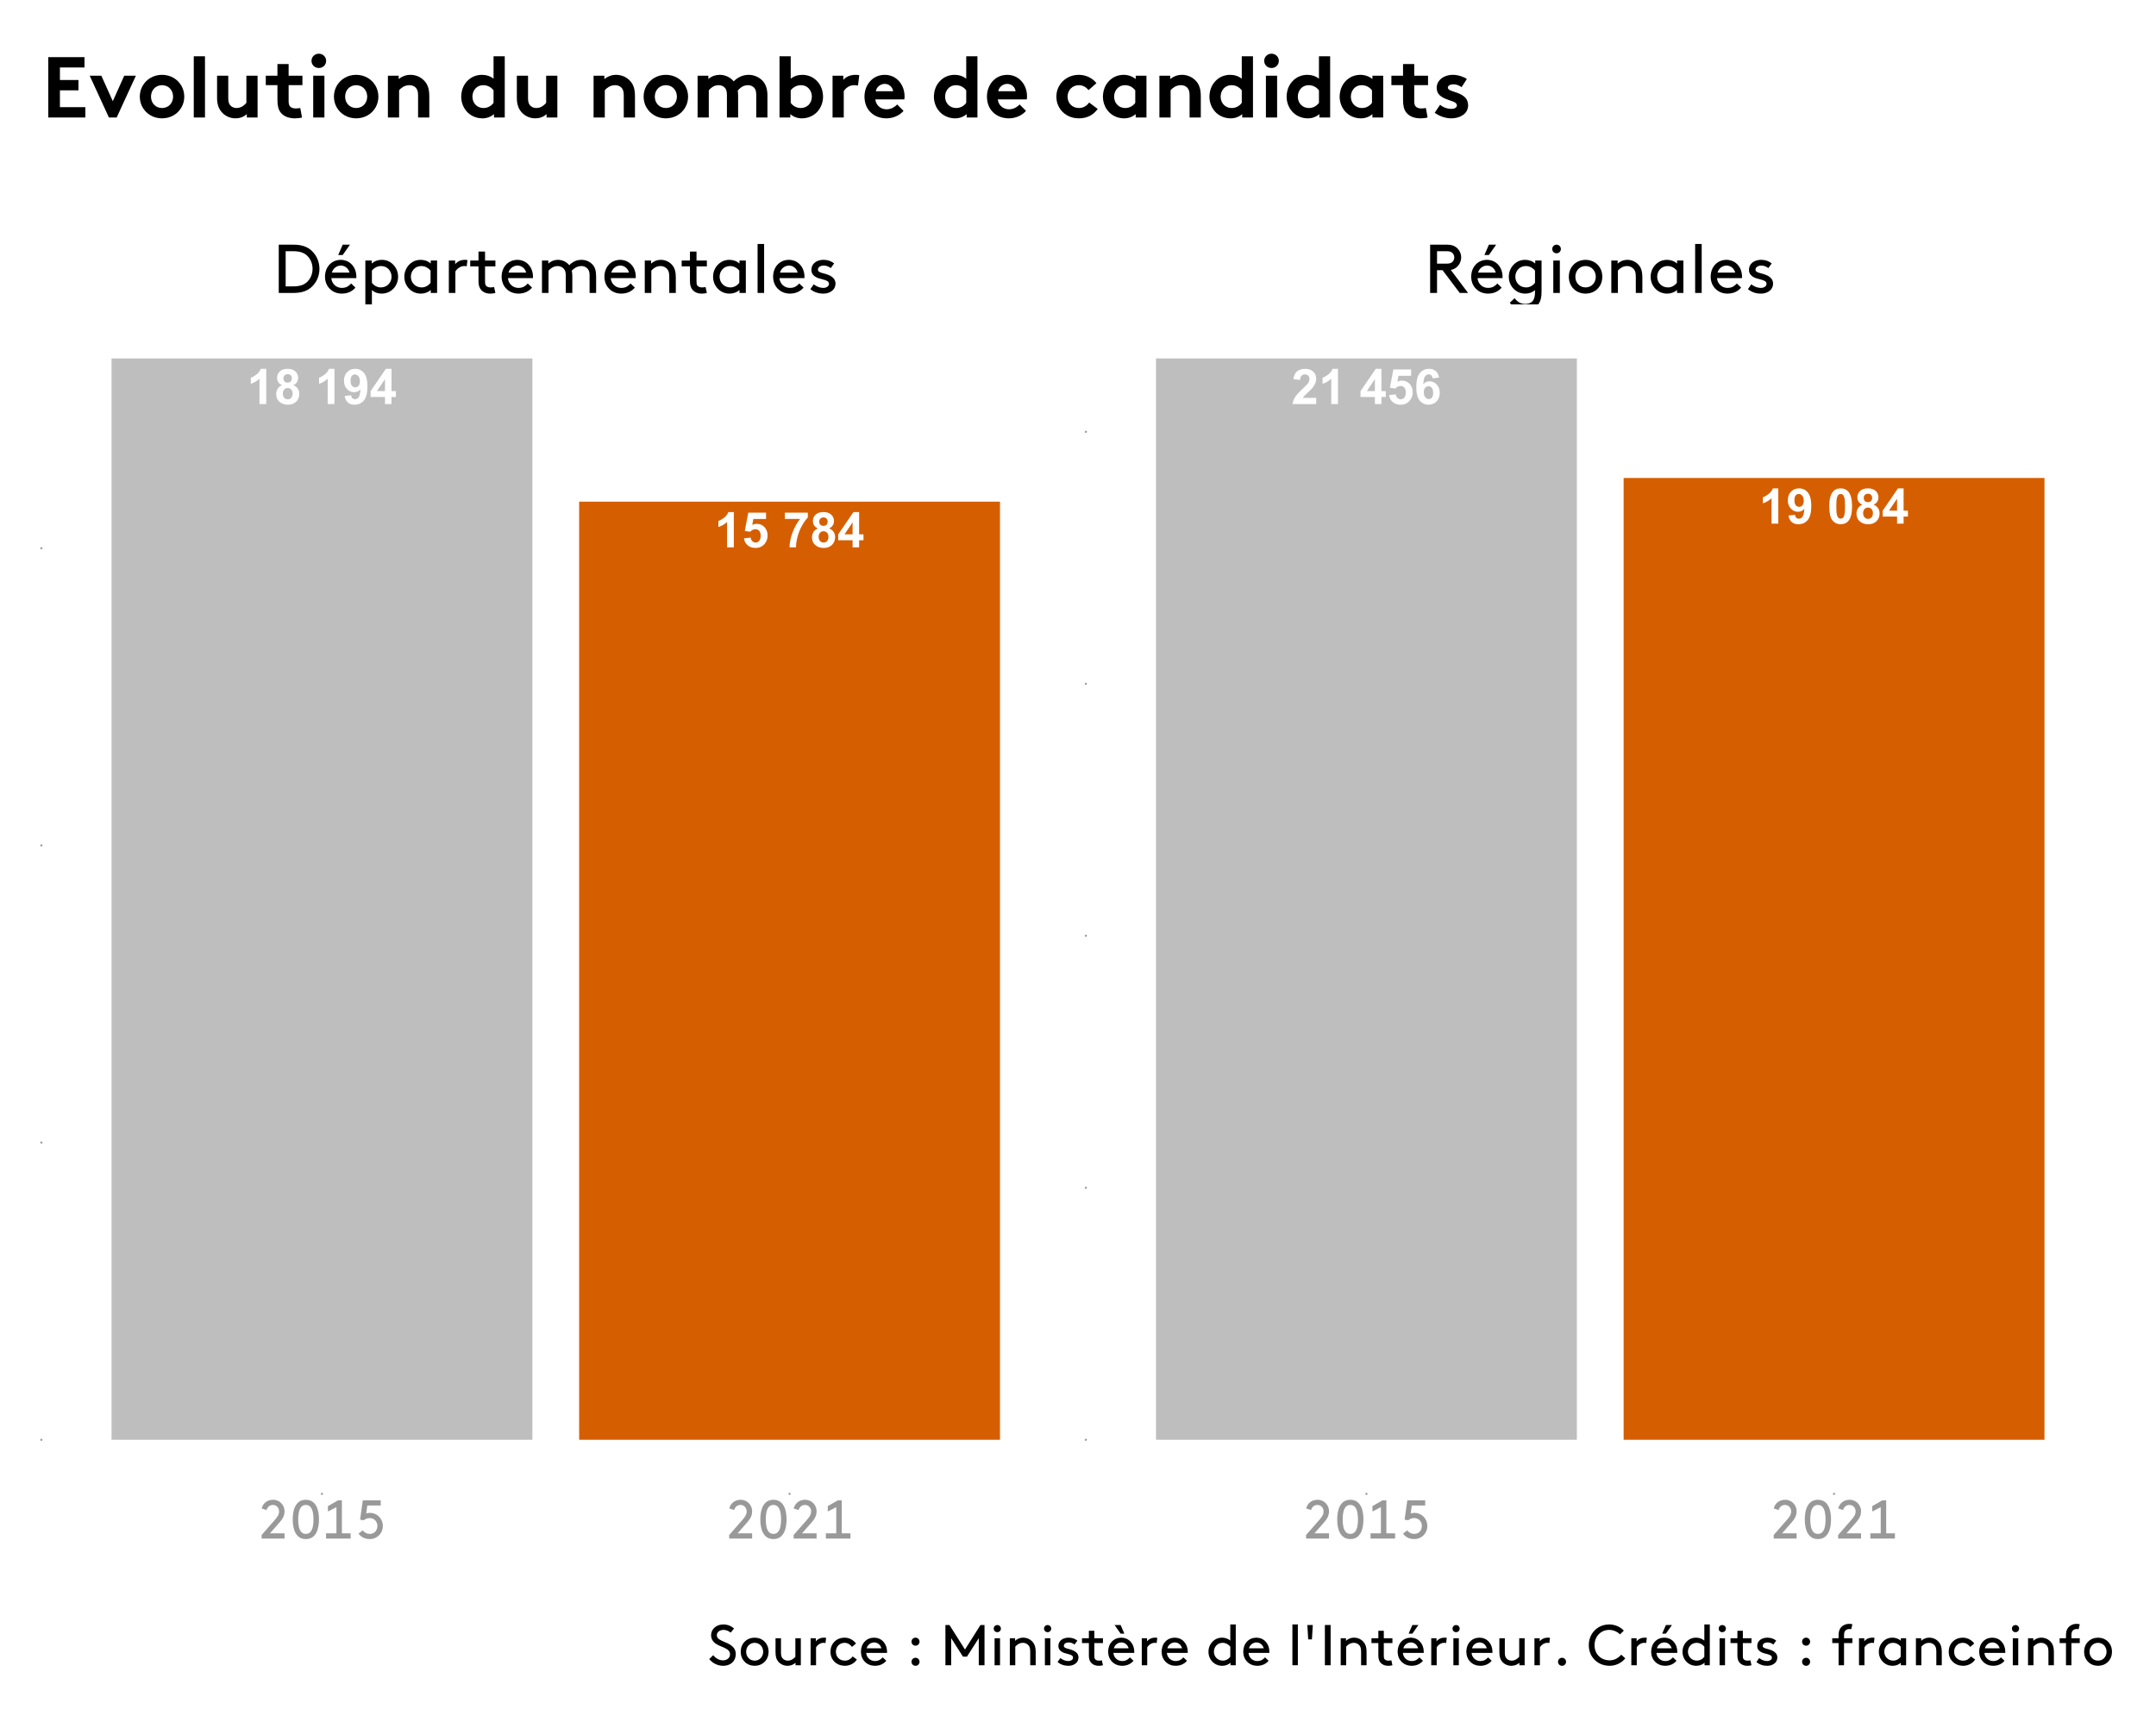<?xml version="1.0" encoding="UTF-8"?>
<svg xmlns="http://www.w3.org/2000/svg" xmlns:xlink="http://www.w3.org/1999/xlink" width="750pt" height="599pt" viewBox="0 0 750 599" version="1.1">
<defs>
<g>
<symbol overflow="visible" id="glyph0-0">
<path style="stroke:none;" d="M 2.133 0 L 2.133 -10.668 L 10.668 -10.668 L 10.668 0 Z M 2.402 -0.266 L 10.402 -0.266 L 10.402 -10.402 L 2.402 -10.402 Z M 2.402 -0.266 "/>
</symbol>
<symbol overflow="visible" id="glyph0-1">
<path style="stroke:none;" d="M 6.719 0 L 4.375 0 L 4.375 -8.828 C 3.52 -8.027 2.512 -7.434 1.352 -7.051 L 1.352 -9.176 C 1.957 -9.375 2.621 -9.754 3.34 -10.312 C 4.059 -10.871 4.551 -11.523 4.816 -12.27 L 6.719 -12.27 Z M 6.719 0 "/>
</symbol>
<symbol overflow="visible" id="glyph0-2">
<path style="stroke:none;" d="M 2.734 -6.594 C 2.125 -6.844 1.684 -7.195 1.41 -7.648 C 1.133 -8.094 0.996 -8.586 1 -9.121 C 0.996 -10.031 1.312 -10.785 1.953 -11.379 C 2.586 -11.973 3.492 -12.27 4.668 -12.27 C 5.828 -12.27 6.73 -11.973 7.371 -11.379 C 8.012 -10.785 8.332 -10.031 8.336 -9.121 C 8.332 -8.551 8.184 -8.047 7.895 -7.605 C 7.598 -7.164 7.184 -6.824 6.652 -6.594 C 7.324 -6.316 7.84 -5.918 8.195 -5.398 C 8.547 -4.875 8.723 -4.273 8.727 -3.594 C 8.723 -2.461 8.363 -1.547 7.648 -0.844 C 6.926 -0.141 5.969 0.211 4.777 0.215 C 3.66 0.211 2.734 -0.078 2 -0.66 C 1.125 -1.344 0.691 -2.289 0.691 -3.492 C 0.691 -4.152 0.855 -4.758 1.184 -5.312 C 1.512 -5.863 2.027 -6.289 2.734 -6.594 Z M 3.219 -8.953 C 3.215 -8.484 3.348 -8.117 3.613 -7.859 C 3.875 -7.594 4.227 -7.465 4.668 -7.469 C 5.109 -7.465 5.465 -7.598 5.734 -7.863 C 6 -8.129 6.133 -8.492 6.137 -8.961 C 6.133 -9.398 6 -9.75 5.738 -10.016 C 5.473 -10.273 5.125 -10.406 4.691 -10.41 C 4.242 -10.406 3.883 -10.273 3.617 -10.008 C 3.348 -9.742 3.215 -9.391 3.219 -8.953 Z M 3 -3.719 C 3 -3.07 3.164 -2.566 3.496 -2.207 C 3.824 -1.844 4.238 -1.664 4.734 -1.668 C 5.219 -1.664 5.617 -1.836 5.934 -2.188 C 6.25 -2.531 6.41 -3.035 6.41 -3.691 C 6.41 -4.262 6.246 -4.719 5.926 -5.07 C 5.598 -5.414 5.191 -5.59 4.703 -5.594 C 4.129 -5.59 3.703 -5.391 3.422 -5 C 3.141 -4.602 3 -4.176 3 -3.719 Z M 3 -3.719 "/>
</symbol>
<symbol overflow="visible" id="glyph0-3">
<path style="stroke:none;" d=""/>
</symbol>
<symbol overflow="visible" id="glyph0-4">
<path style="stroke:none;" d="M 0.773 -2.824 L 3.043 -3.074 C 3.094 -2.609 3.238 -2.27 3.473 -2.051 C 3.703 -1.828 4.012 -1.715 4.402 -1.719 C 4.879 -1.715 5.289 -1.938 5.633 -2.383 C 5.969 -2.824 6.188 -3.746 6.285 -5.152 C 5.695 -4.465 4.961 -4.125 4.078 -4.125 C 3.113 -4.125 2.281 -4.496 1.586 -5.238 C 0.887 -5.98 0.539 -6.945 0.543 -8.137 C 0.539 -9.375 0.906 -10.375 1.645 -11.133 C 2.379 -11.891 3.316 -12.27 4.461 -12.27 C 5.695 -12.27 6.715 -11.789 7.512 -10.832 C 8.305 -9.871 8.699 -8.293 8.703 -6.102 C 8.699 -3.863 8.285 -2.254 7.461 -1.266 C 6.629 -0.281 5.551 0.211 4.227 0.215 C 3.266 0.211 2.492 -0.039 1.906 -0.547 C 1.312 -1.051 0.938 -1.812 0.773 -2.824 Z M 6.078 -7.945 C 6.074 -8.699 5.902 -9.285 5.555 -9.703 C 5.207 -10.117 4.805 -10.324 4.352 -10.328 C 3.914 -10.324 3.555 -10.152 3.27 -9.812 C 2.984 -9.469 2.84 -8.91 2.844 -8.137 C 2.84 -7.344 2.996 -6.766 3.309 -6.398 C 3.617 -6.027 4.008 -5.84 4.477 -5.844 C 4.926 -5.84 5.305 -6.02 5.613 -6.375 C 5.922 -6.73 6.074 -7.254 6.078 -7.945 Z M 6.078 -7.945 "/>
</symbol>
<symbol overflow="visible" id="glyph0-5">
<path style="stroke:none;" d="M 5.316 0 L 5.316 -2.461 L 0.316 -2.461 L 0.316 -4.508 L 5.617 -12.27 L 7.586 -12.27 L 7.586 -4.52 L 9.102 -4.52 L 9.102 -2.461 L 7.586 -2.461 L 7.586 0 Z M 5.316 -4.52 L 5.316 -8.695 L 2.508 -4.52 Z M 5.316 -4.52 "/>
</symbol>
<symbol overflow="visible" id="glyph0-6">
<path style="stroke:none;" d="M 0.758 -3.145 L 3.094 -3.383 C 3.156 -2.852 3.352 -2.434 3.684 -2.129 C 4.008 -1.816 4.387 -1.664 4.816 -1.668 C 5.305 -1.664 5.719 -1.863 6.059 -2.262 C 6.398 -2.66 6.566 -3.258 6.57 -4.059 C 6.566 -4.805 6.398 -5.367 6.062 -5.746 C 5.723 -6.117 5.285 -6.305 4.75 -6.309 C 4.074 -6.305 3.473 -6.008 2.941 -5.418 L 1.043 -5.691 L 2.242 -12.055 L 8.438 -12.055 L 8.438 -9.859 L 4.02 -9.859 L 3.652 -7.785 C 4.168 -8.043 4.703 -8.172 5.25 -8.176 C 6.289 -8.172 7.168 -7.797 7.891 -7.043 C 8.613 -6.285 8.977 -5.305 8.977 -4.102 C 8.977 -3.094 8.684 -2.195 8.102 -1.41 C 7.305 -0.332 6.203 0.203 4.793 0.207 C 3.664 0.203 2.742 -0.094 2.035 -0.699 C 1.32 -1.301 0.895 -2.117 0.758 -3.145 Z M 0.758 -3.145 "/>
</symbol>
<symbol overflow="visible" id="glyph0-7">
<path style="stroke:none;" d="M 0.727 -9.879 L 0.727 -12.055 L 8.734 -12.055 L 8.734 -10.352 C 8.07 -9.699 7.398 -8.766 6.715 -7.551 C 6.031 -6.332 5.508 -5.039 5.152 -3.672 C 4.793 -2.301 4.617 -1.078 4.625 0 L 2.367 0 C 2.406 -1.688 2.754 -3.41 3.414 -5.168 C 4.07 -6.922 4.949 -8.492 6.051 -9.879 Z M 0.727 -9.879 "/>
</symbol>
<symbol overflow="visible" id="glyph0-8">
<path style="stroke:none;" d="M 8.637 -2.176 L 8.637 0 L 0.426 0 C 0.512 -0.82 0.777 -1.598 1.223 -2.336 C 1.664 -3.07 2.543 -4.047 3.859 -5.27 C 4.91 -6.246 5.559 -6.914 5.801 -7.27 C 6.121 -7.75 6.281 -8.227 6.285 -8.703 C 6.281 -9.219 6.141 -9.621 5.863 -9.906 C 5.578 -10.184 5.191 -10.324 4.703 -10.328 C 4.211 -10.324 3.82 -10.176 3.535 -9.887 C 3.242 -9.59 3.078 -9.102 3.035 -8.418 L 0.699 -8.652 C 0.836 -9.938 1.273 -10.863 2.008 -11.426 C 2.738 -11.988 3.656 -12.27 4.758 -12.27 C 5.965 -12.27 6.91 -11.941 7.602 -11.293 C 8.289 -10.641 8.637 -9.836 8.637 -8.871 C 8.637 -8.316 8.535 -7.789 8.34 -7.297 C 8.137 -6.797 7.824 -6.277 7.402 -5.734 C 7.113 -5.371 6.602 -4.852 5.867 -4.176 C 5.125 -3.496 4.656 -3.047 4.461 -2.824 C 4.262 -2.602 4.105 -2.383 3.984 -2.176 Z M 8.637 -2.176 "/>
</symbol>
<symbol overflow="visible" id="glyph0-9">
<path style="stroke:none;" d="M 8.66 -9.227 L 6.395 -8.977 C 6.332 -9.445 6.188 -9.789 5.957 -10.012 C 5.723 -10.23 5.422 -10.34 5.051 -10.344 C 4.555 -10.34 4.137 -10.117 3.797 -9.676 C 3.453 -9.23 3.238 -8.309 3.152 -6.902 C 3.734 -7.59 4.457 -7.934 5.328 -7.938 C 6.301 -7.934 7.141 -7.562 7.84 -6.82 C 8.535 -6.074 8.883 -5.109 8.887 -3.934 C 8.883 -2.68 8.516 -1.68 7.785 -0.926 C 7.047 -0.172 6.105 0.203 4.961 0.207 C 3.723 0.203 2.707 -0.273 1.918 -1.23 C 1.121 -2.188 0.727 -3.758 0.727 -5.945 C 0.727 -8.18 1.141 -9.793 1.969 -10.785 C 2.797 -11.773 3.871 -12.27 5.191 -12.27 C 6.121 -12.27 6.887 -12.008 7.496 -11.488 C 8.102 -10.969 8.492 -10.215 8.66 -9.227 Z M 3.352 -4.117 C 3.352 -3.355 3.523 -2.77 3.875 -2.355 C 4.223 -1.941 4.625 -1.734 5.078 -1.734 C 5.508 -1.734 5.867 -1.902 6.16 -2.242 C 6.445 -2.578 6.59 -3.133 6.594 -3.91 C 6.59 -4.699 6.434 -5.281 6.125 -5.656 C 5.812 -6.023 5.426 -6.211 4.961 -6.211 C 4.508 -6.211 4.125 -6.031 3.816 -5.68 C 3.504 -5.324 3.352 -4.805 3.352 -4.117 Z M 3.352 -4.117 "/>
</symbol>
<symbol overflow="visible" id="glyph0-10">
<path style="stroke:none;" d="M 4.684 -12.27 C 5.863 -12.27 6.789 -11.848 7.461 -11.004 C 8.25 -10.004 8.648 -8.344 8.652 -6.027 C 8.648 -3.711 8.25 -2.051 7.453 -1.043 C 6.789 -0.211 5.863 0.203 4.684 0.207 C 3.492 0.203 2.535 -0.25 1.809 -1.164 C 1.078 -2.074 0.715 -3.703 0.719 -6.051 C 0.715 -8.352 1.113 -10.008 1.918 -11.02 C 2.574 -11.852 3.496 -12.27 4.684 -12.27 Z M 4.684 -10.328 C 4.395 -10.324 4.145 -10.234 3.926 -10.055 C 3.703 -9.875 3.531 -9.551 3.41 -9.086 C 3.246 -8.477 3.164 -7.457 3.168 -6.027 C 3.164 -4.59 3.234 -3.605 3.383 -3.07 C 3.523 -2.531 3.707 -2.172 3.93 -2 C 4.145 -1.82 4.395 -1.734 4.684 -1.734 C 4.965 -1.734 5.219 -1.824 5.441 -2.004 C 5.664 -2.184 5.836 -2.508 5.961 -2.977 C 6.117 -3.574 6.199 -4.59 6.203 -6.027 C 6.199 -7.457 6.125 -8.441 5.984 -8.98 C 5.836 -9.516 5.656 -9.875 5.438 -10.055 C 5.219 -10.234 4.965 -10.324 4.684 -10.328 Z M 4.684 -10.328 "/>
</symbol>
<symbol overflow="visible" id="glyph1-0">
<path style="stroke:none;" d="M 1.801 0 L 11.133 0 L 11.133 -16.797 L 1.801 -16.797 Z M 4.078 -14.641 L 8.859 -14.641 L 8.859 -2.16 L 4.078 -2.16 Z M 4.078 -14.641 "/>
</symbol>
<symbol overflow="visible" id="glyph1-1">
<path style="stroke:none;" d="M 13.922 -8.398 C 13.914 -7.453 13.73 -6.578 13.379 -5.77 C 13.02 -4.957 12.52 -4.266 11.879 -3.695 C 11.363 -3.234 10.727 -2.883 9.965 -2.645 C 9.203 -2.398 8.242 -2.277 7.078 -2.277 L 4.559 -2.277 L 4.559 -14.523 L 7.078 -14.523 C 8.242 -14.52 9.203 -14.398 9.965 -14.156 C 10.727 -13.914 11.363 -13.562 11.879 -13.105 C 12.52 -12.531 13.02 -11.84 13.379 -11.031 C 13.73 -10.219 13.914 -9.34 13.922 -8.398 Z M 7.199 0 C 8.516 -0.004 9.641 -0.141 10.578 -0.414 C 11.508 -0.684 12.312 -1.074 12.984 -1.582 C 14.023 -2.363 14.836 -3.344 15.426 -4.523 C 16.008 -5.699 16.305 -6.988 16.32 -8.398 C 16.305 -9.801 16.004 -11.094 15.41 -12.273 C 14.816 -13.449 14 -14.43 12.961 -15.215 C 12.289 -15.719 11.488 -16.109 10.566 -16.383 C 9.637 -16.656 8.516 -16.793 7.199 -16.797 L 2.16 -16.797 L 2.16 0 Z M 7.199 0 "/>
</symbol>
<symbol overflow="visible" id="glyph1-2">
<path style="stroke:none;" d="M 7.246 -13.199 L 9.766 -16.797 L 7.246 -16.797 L 5.688 -13.199 Z M 11.973 -5.16 C 11.988 -5.379 12 -5.539 12 -5.641 C 11.969 -7.344 11.457 -8.742 10.465 -9.832 C 9.473 -10.918 8.176 -11.48 6.574 -11.52 C 4.949 -11.484 3.633 -10.926 2.629 -9.848 C 1.625 -8.766 1.109 -7.363 1.082 -5.641 C 1.117 -3.91 1.676 -2.508 2.762 -1.43 C 3.84 -0.352 5.223 0.203 6.91 0.238 C 8.059 0.215 9.035 0 9.836 -0.41 C 10.629 -0.824 11.238 -1.309 11.664 -1.871 L 10.176 -3.289 C 9.859 -2.906 9.449 -2.559 8.941 -2.246 C 8.434 -1.93 7.762 -1.766 6.934 -1.75 C 5.926 -1.77 5.09 -2.102 4.418 -2.742 C 3.746 -3.383 3.367 -4.188 3.285 -5.16 Z M 6.648 -9.531 C 7.336 -9.516 7.957 -9.285 8.512 -8.844 C 9.062 -8.398 9.434 -7.812 9.621 -7.078 L 3.477 -7.078 C 3.684 -7.82 4.078 -8.41 4.656 -8.855 C 5.23 -9.293 5.895 -9.52 6.648 -9.531 Z M 6.648 -9.531 "/>
</symbol>
<symbol overflow="visible" id="glyph1-3">
<path style="stroke:none;" d="M 4.32 -0.984 C 4.773 -0.586 5.289 -0.281 5.859 -0.074 C 6.43 0.133 7.051 0.234 7.727 0.238 C 8.238 0.234 8.742 0.168 9.234 0.035 C 9.727 -0.094 10.168 -0.273 10.562 -0.504 C 11.426 -1.016 12.117 -1.715 12.637 -2.602 C 13.156 -3.484 13.422 -4.496 13.438 -5.637 C 13.422 -6.777 13.152 -7.793 12.625 -8.688 C 12.098 -9.578 11.402 -10.281 10.539 -10.797 C 10.152 -11.027 9.727 -11.203 9.266 -11.328 C 8.797 -11.449 8.301 -11.516 7.777 -11.52 C 7.133 -11.52 6.516 -11.418 5.918 -11.215 C 5.32 -11.012 4.762 -10.688 4.246 -10.25 L 4.246 -11.277 L 2.043 -11.277 L 2.043 5.758 L 4.32 5.758 Z M 4.32 -7.75 C 4.668 -8.215 5.121 -8.598 5.676 -8.898 C 6.227 -9.195 6.848 -9.352 7.535 -9.363 C 8.641 -9.328 9.516 -8.953 10.168 -8.238 C 10.812 -7.52 11.145 -6.652 11.16 -5.641 C 11.141 -4.598 10.789 -3.723 10.105 -3.02 C 9.422 -2.309 8.523 -1.941 7.414 -1.918 C 6.828 -1.918 6.266 -2.059 5.723 -2.336 C 5.18 -2.609 4.711 -3.008 4.32 -3.527 Z M 4.32 -7.75 "/>
</symbol>
<symbol overflow="visible" id="glyph1-4">
<path style="stroke:none;" d="M 10.273 0 L 12.477 0 L 12.477 -11.277 L 10.273 -11.277 L 10.273 -10.246 C 9.75 -10.688 9.191 -11.012 8.598 -11.215 C 7.996 -11.418 7.379 -11.52 6.742 -11.52 C 6.211 -11.516 5.715 -11.449 5.254 -11.328 C 4.789 -11.203 4.367 -11.027 3.984 -10.797 C 3.117 -10.281 2.418 -9.578 1.891 -8.688 C 1.363 -7.793 1.094 -6.777 1.082 -5.641 C 1.094 -4.5 1.359 -3.488 1.879 -2.605 C 2.398 -1.719 3.09 -1.02 3.957 -0.504 C 4.348 -0.273 4.793 -0.094 5.285 0.035 C 5.777 0.168 6.277 0.234 6.793 0.238 C 7.465 0.234 8.098 0.129 8.691 -0.09 C 9.281 -0.305 9.809 -0.621 10.273 -1.031 Z M 10.203 -3.531 C 9.805 -3.008 9.336 -2.609 8.797 -2.336 C 8.25 -2.059 7.688 -1.918 7.105 -1.918 C 5.992 -1.941 5.094 -2.309 4.41 -3.02 C 3.727 -3.723 3.375 -4.598 3.359 -5.641 C 3.367 -6.652 3.699 -7.52 4.352 -8.238 C 4.996 -8.953 5.875 -9.328 6.984 -9.363 C 7.672 -9.352 8.289 -9.195 8.844 -8.898 C 9.391 -8.598 9.844 -8.215 10.203 -7.754 Z M 10.203 -3.531 "/>
</symbol>
<symbol overflow="visible" id="glyph1-5">
<path style="stroke:none;" d="M 8.52 -11.445 C 8.379 -11.469 8.227 -11.488 8.066 -11.5 C 7.898 -11.512 7.754 -11.52 7.629 -11.52 C 6.797 -11.504 6.094 -11.344 5.523 -11.039 C 4.949 -10.734 4.523 -10.383 4.246 -9.984 L 4.246 -11.277 L 2.043 -11.277 L 2.043 0 L 4.32 0 L 4.32 -7.465 C 4.641 -8.016 5.078 -8.465 5.633 -8.816 C 6.18 -9.164 6.758 -9.348 7.367 -9.363 C 7.539 -9.363 7.699 -9.355 7.844 -9.34 C 7.984 -9.324 8.121 -9.297 8.254 -9.266 Z M 8.52 -11.445 "/>
</symbol>
<symbol overflow="visible" id="glyph1-6">
<path style="stroke:none;" d="M 8.543 -2.062 C 8.363 -2.016 8.152 -1.977 7.918 -1.953 C 7.676 -1.926 7.469 -1.914 7.293 -1.918 C 6.984 -1.918 6.688 -1.973 6.406 -2.074 C 6.117 -2.176 5.895 -2.324 5.734 -2.52 C 5.59 -2.688 5.496 -2.895 5.457 -3.141 C 5.41 -3.383 5.391 -3.656 5.398 -3.961 L 5.398 -9.242 L 9 -9.242 L 9 -11.277 L 5.398 -11.277 L 5.398 -14.398 L 3.121 -14.398 L 3.121 -11.277 L 0.242 -11.277 L 0.242 -9.242 L 3.121 -9.242 L 3.121 -4.078 C 3.117 -3.461 3.184 -2.898 3.324 -2.398 C 3.461 -1.891 3.699 -1.453 4.031 -1.078 C 4.391 -0.664 4.832 -0.34 5.363 -0.113 C 5.891 0.121 6.512 0.234 7.223 0.238 C 7.551 0.234 7.875 0.211 8.191 0.172 C 8.504 0.125 8.773 0.07 9 0 Z M 8.543 -2.062 "/>
</symbol>
<symbol overflow="visible" id="glyph1-7">
<path style="stroke:none;" d="M 11.973 -5.16 C 11.988 -5.379 12 -5.539 12 -5.641 C 11.969 -7.344 11.457 -8.742 10.465 -9.832 C 9.473 -10.918 8.176 -11.48 6.574 -11.52 C 4.949 -11.484 3.633 -10.926 2.629 -9.848 C 1.625 -8.766 1.109 -7.363 1.082 -5.641 C 1.117 -3.91 1.676 -2.508 2.762 -1.43 C 3.84 -0.352 5.223 0.203 6.91 0.238 C 8.059 0.215 9.035 0 9.836 -0.41 C 10.629 -0.824 11.238 -1.309 11.664 -1.871 L 10.176 -3.289 C 9.859 -2.906 9.449 -2.559 8.941 -2.246 C 8.434 -1.93 7.762 -1.766 6.934 -1.75 C 5.926 -1.77 5.09 -2.102 4.418 -2.742 C 3.746 -3.383 3.367 -4.188 3.285 -5.16 Z M 6.648 -9.531 C 7.336 -9.516 7.957 -9.285 8.512 -8.844 C 9.062 -8.398 9.434 -7.812 9.621 -7.078 L 3.477 -7.078 C 3.684 -7.82 4.078 -8.41 4.656 -8.855 C 5.23 -9.293 5.895 -9.52 6.648 -9.531 Z M 6.648 -9.531 "/>
</symbol>
<symbol overflow="visible" id="glyph1-8">
<path style="stroke:none;" d="M 2.043 -11.277 L 2.043 0 L 4.32 0 L 4.32 -7.75 C 4.645 -8.152 5.082 -8.516 5.625 -8.844 C 6.164 -9.164 6.785 -9.34 7.488 -9.363 C 7.926 -9.355 8.332 -9.266 8.715 -9.094 C 9.09 -8.918 9.41 -8.68 9.672 -8.379 C 9.875 -8.145 10.035 -7.852 10.148 -7.5 C 10.262 -7.148 10.316 -6.688 10.32 -6.121 L 10.32 0 L 12.598 0 L 12.598 -5.762 C 12.598 -6.152 12.578 -6.516 12.547 -6.848 C 12.508 -7.172 12.461 -7.473 12.406 -7.754 C 12.77 -8.152 13.23 -8.516 13.789 -8.844 C 14.344 -9.164 15.027 -9.34 15.84 -9.363 C 16.262 -9.355 16.656 -9.266 17.023 -9.094 C 17.383 -8.918 17.695 -8.68 17.953 -8.379 C 18.156 -8.145 18.312 -7.852 18.43 -7.5 C 18.539 -7.148 18.598 -6.688 18.602 -6.121 L 18.602 0 L 20.879 0 L 20.879 -5.762 C 20.875 -6.695 20.789 -7.469 20.621 -8.082 C 20.449 -8.688 20.191 -9.203 19.848 -9.625 C 19.367 -10.215 18.785 -10.676 18.094 -11.012 C 17.402 -11.34 16.648 -11.512 15.84 -11.52 C 14.828 -11.504 13.988 -11.32 13.312 -10.969 C 12.633 -10.617 12.043 -10.176 11.543 -9.648 C 11.07 -10.215 10.496 -10.668 9.82 -11.004 C 9.145 -11.34 8.391 -11.512 7.559 -11.52 C 6.777 -11.496 6.09 -11.336 5.496 -11.047 C 4.902 -10.754 4.484 -10.473 4.246 -10.199 L 4.246 -11.277 Z M 2.043 -11.277 "/>
</symbol>
<symbol overflow="visible" id="glyph1-9">
<path style="stroke:none;" d="M 4.246 -11.277 L 2.043 -11.277 L 2.043 0 L 4.32 0 L 4.32 -7.75 C 4.652 -8.176 5.09 -8.547 5.633 -8.863 C 6.172 -9.176 6.816 -9.344 7.559 -9.363 C 8.031 -9.355 8.469 -9.254 8.875 -9.059 C 9.277 -8.863 9.617 -8.594 9.891 -8.258 C 10.094 -8.016 10.254 -7.699 10.379 -7.301 C 10.496 -6.902 10.559 -6.348 10.562 -5.641 L 10.562 0 L 12.84 0 L 12.84 -5.523 C 12.832 -6.48 12.738 -7.277 12.555 -7.91 C 12.367 -8.543 12.094 -9.082 11.734 -9.527 C 11.246 -10.145 10.648 -10.629 9.945 -10.98 C 9.234 -11.332 8.465 -11.512 7.633 -11.52 C 6.812 -11.496 6.117 -11.348 5.551 -11.074 C 4.98 -10.797 4.547 -10.504 4.246 -10.199 Z M 4.246 -11.277 "/>
</symbol>
<symbol overflow="visible" id="glyph1-10">
<path style="stroke:none;" d="M 2.043 0 L 4.32 0 L 4.32 -17.039 L 2.043 -17.039 Z M 2.043 0 "/>
</symbol>
<symbol overflow="visible" id="glyph1-11">
<path style="stroke:none;" d="M 0.961 -1.32 C 1.582 -0.812 2.27 -0.43 3.031 -0.164 C 3.785 0.102 4.617 0.234 5.52 0.238 C 6.66 0.227 7.633 -0.078 8.445 -0.688 C 9.254 -1.289 9.68 -2.133 9.719 -3.215 C 9.699 -3.98 9.477 -4.602 9.047 -5.074 C 8.617 -5.547 8.09 -5.914 7.469 -6.18 C 6.84 -6.441 6.223 -6.645 5.617 -6.793 C 5.035 -6.922 4.559 -7.082 4.184 -7.273 C 3.805 -7.457 3.609 -7.738 3.598 -8.113 C 3.613 -8.559 3.812 -8.906 4.203 -9.152 C 4.59 -9.398 5.07 -9.523 5.641 -9.531 C 6.094 -9.523 6.523 -9.441 6.934 -9.281 C 7.336 -9.121 7.715 -8.906 8.066 -8.641 L 9.238 -10.273 C 8.797 -10.633 8.27 -10.93 7.656 -11.164 C 7.039 -11.391 6.32 -11.512 5.496 -11.52 C 4.809 -11.52 4.148 -11.391 3.516 -11.141 C 2.883 -10.887 2.359 -10.504 1.953 -9.984 C 1.543 -9.461 1.332 -8.797 1.32 -7.992 C 1.34 -7.203 1.602 -6.578 2.102 -6.117 C 2.598 -5.652 3.199 -5.309 3.91 -5.086 C 4.473 -4.914 5.023 -4.762 5.562 -4.633 C 6.094 -4.5 6.539 -4.328 6.895 -4.117 C 7.242 -3.902 7.426 -3.586 7.441 -3.168 C 7.418 -2.719 7.211 -2.371 6.824 -2.125 C 6.434 -1.875 5.984 -1.75 5.473 -1.75 C 4.902 -1.75 4.336 -1.855 3.773 -2.07 C 3.211 -2.277 2.664 -2.59 2.137 -3 Z M 0.961 -1.32 "/>
</symbol>
<symbol overflow="visible" id="glyph1-12">
<path style="stroke:none;" d="M 6.48 -7.922 L 12.457 0 L 15.359 0 L 9.336 -8.016 C 9.75 -8.086 10.117 -8.195 10.438 -8.352 C 10.75 -8.5 11.039 -8.684 11.305 -8.902 C 11.812 -9.312 12.215 -9.816 12.508 -10.414 C 12.801 -11.004 12.949 -11.652 12.957 -12.359 C 12.949 -13.059 12.801 -13.707 12.508 -14.305 C 12.215 -14.895 11.812 -15.398 11.305 -15.816 C 10.926 -16.125 10.48 -16.367 9.961 -16.539 C 9.438 -16.707 8.797 -16.793 8.039 -16.797 L 2.16 -16.797 L 2.16 0 L 4.559 0 L 4.559 -7.922 Z M 4.559 -10.199 L 4.559 -14.523 L 7.922 -14.523 C 8.453 -14.52 8.875 -14.461 9.188 -14.352 C 9.5 -14.238 9.75 -14.09 9.938 -13.898 C 10.129 -13.703 10.277 -13.473 10.391 -13.207 C 10.5 -12.941 10.559 -12.656 10.562 -12.359 C 10.559 -12.055 10.5 -11.773 10.391 -11.508 C 10.277 -11.242 10.129 -11.012 9.938 -10.824 C 9.75 -10.625 9.5 -10.473 9.188 -10.367 C 8.875 -10.254 8.453 -10.199 7.922 -10.199 Z M 4.559 -10.199 "/>
</symbol>
<symbol overflow="visible" id="glyph1-13">
<path style="stroke:none;" d="M 10.203 -0.984 L 10.203 -0.359 C 10.195 0.344 10.141 0.922 10.039 1.387 C 9.93 1.852 9.777 2.238 9.578 2.543 C 9.297 2.965 8.926 3.285 8.461 3.508 C 7.992 3.727 7.449 3.836 6.84 3.84 C 5.922 3.82 5.172 3.621 4.59 3.238 C 4.004 2.852 3.516 2.379 3.117 1.824 L 1.441 3.387 C 1.801 3.988 2.438 4.562 3.359 5.113 C 4.273 5.664 5.469 5.961 6.938 6 C 8.059 5.992 9.035 5.746 9.867 5.262 C 10.695 4.777 11.34 4.094 11.809 3.219 C 12.031 2.773 12.199 2.258 12.312 1.664 C 12.422 1.066 12.477 0.352 12.477 -0.48 L 12.477 -11.277 L 10.273 -11.277 L 10.273 -10.246 C 9.75 -10.688 9.191 -11.012 8.598 -11.215 C 7.996 -11.418 7.379 -11.52 6.742 -11.52 C 6.211 -11.516 5.715 -11.449 5.254 -11.328 C 4.789 -11.203 4.367 -11.027 3.984 -10.797 C 3.117 -10.281 2.418 -9.578 1.891 -8.688 C 1.363 -7.793 1.094 -6.777 1.082 -5.637 C 1.094 -4.496 1.359 -3.484 1.879 -2.602 C 2.398 -1.715 3.09 -1.016 3.957 -0.504 C 4.348 -0.273 4.793 -0.094 5.285 0.035 C 5.777 0.168 6.277 0.234 6.793 0.238 C 7.461 0.234 8.082 0.133 8.656 -0.074 C 9.227 -0.281 9.742 -0.586 10.203 -0.984 Z M 10.203 -3.527 C 9.805 -3.008 9.336 -2.609 8.797 -2.336 C 8.25 -2.059 7.688 -1.918 7.105 -1.918 C 5.992 -1.941 5.094 -2.309 4.41 -3.02 C 3.727 -3.723 3.375 -4.598 3.359 -5.637 C 3.367 -6.652 3.699 -7.52 4.352 -8.238 C 4.996 -8.953 5.875 -9.328 6.984 -9.363 C 7.672 -9.352 8.289 -9.195 8.844 -8.898 C 9.391 -8.598 9.844 -8.215 10.203 -7.754 Z M 10.203 -3.527 "/>
</symbol>
<symbol overflow="visible" id="glyph1-14">
<path style="stroke:none;" d="M 2.043 0 L 4.32 0 L 4.32 -11.277 L 2.043 -11.277 Z M 1.68 -15.285 C 1.688 -14.852 1.832 -14.5 2.109 -14.227 C 2.383 -13.949 2.734 -13.805 3.168 -13.797 C 3.594 -13.805 3.949 -13.949 4.238 -14.227 C 4.52 -14.5 4.668 -14.852 4.68 -15.285 C 4.668 -15.715 4.52 -16.07 4.238 -16.355 C 3.949 -16.637 3.594 -16.785 3.168 -16.797 C 2.734 -16.785 2.383 -16.637 2.109 -16.355 C 1.832 -16.07 1.688 -15.715 1.68 -15.285 Z M 1.68 -15.285 "/>
</symbol>
<symbol overflow="visible" id="glyph1-15">
<path style="stroke:none;" d="M 1.082 -5.641 C 1.113 -3.922 1.668 -2.52 2.746 -1.438 C 3.82 -0.352 5.207 0.203 6.91 0.238 C 8.609 0.203 10 -0.352 11.078 -1.438 C 12.152 -2.52 12.707 -3.922 12.742 -5.641 C 12.707 -7.355 12.152 -8.754 11.078 -9.84 C 10 -10.918 8.609 -11.48 6.91 -11.52 C 5.207 -11.48 3.82 -10.918 2.746 -9.84 C 1.668 -8.754 1.113 -7.355 1.082 -5.641 Z M 3.359 -5.641 C 3.371 -6.695 3.703 -7.574 4.352 -8.273 C 4.996 -8.973 5.848 -9.336 6.91 -9.363 C 7.969 -9.336 8.824 -8.973 9.469 -8.273 C 10.113 -7.574 10.445 -6.695 10.465 -5.641 C 10.445 -4.578 10.113 -3.699 9.469 -3.004 C 8.824 -2.305 7.969 -1.941 6.91 -1.918 C 5.848 -1.941 4.996 -2.305 4.352 -3.004 C 3.703 -3.699 3.371 -4.578 3.359 -5.641 Z M 3.359 -5.641 "/>
</symbol>
<symbol overflow="visible" id="glyph2-0">
<path style="stroke:none;" d="M 1.426 0 L 8.816 0 L 8.816 -13.297 L 1.426 -13.297 Z M 3.23 -11.59 L 7.012 -11.59 L 7.012 -1.707 L 3.23 -1.707 Z M 3.23 -11.59 "/>
</symbol>
<symbol overflow="visible" id="glyph2-1">
<path style="stroke:none;" d="M 3.137 -9.918 C 3.301 -10.438 3.57 -10.859 3.945 -11.188 C 4.312 -11.508 4.797 -11.676 5.398 -11.688 C 6.031 -11.664 6.539 -11.438 6.922 -11.012 C 7.297 -10.578 7.492 -10.07 7.508 -9.48 C 7.504 -8.938 7.379 -8.438 7.129 -7.98 C 6.875 -7.52 6.488 -7 5.969 -6.422 L 1.426 -1.234 L 1.426 0 L 9.402 0 L 9.402 -1.805 L 4.332 -1.805 L 7.867 -5.832 C 8.293 -6.309 8.652 -6.848 8.949 -7.441 C 9.238 -8.035 9.391 -8.715 9.402 -9.48 C 9.395 -10.207 9.219 -10.871 8.879 -11.473 C 8.535 -12.074 8.066 -12.559 7.469 -12.926 C 6.871 -13.289 6.188 -13.477 5.418 -13.488 C 5.016 -13.496 4.555 -13.422 4.031 -13.27 C 3.508 -13.113 3.008 -12.816 2.539 -12.383 C 2.062 -11.941 1.699 -11.305 1.445 -10.469 Z M 3.137 -9.918 "/>
</symbol>
<symbol overflow="visible" id="glyph2-2">
<path style="stroke:none;" d="M 8.266 -6.648 C 8.27 -5.746 8.195 -4.918 8.039 -4.16 C 7.883 -3.402 7.609 -2.789 7.223 -2.328 C 6.832 -1.859 6.293 -1.621 5.605 -1.613 C 4.91 -1.621 4.371 -1.859 3.984 -2.328 C 3.594 -2.789 3.32 -3.402 3.168 -4.16 C 3.008 -4.918 2.934 -5.746 2.945 -6.648 C 2.934 -7.547 3.008 -8.375 3.168 -9.137 C 3.32 -9.895 3.594 -10.508 3.984 -10.973 C 4.371 -11.434 4.91 -11.672 5.605 -11.688 C 6.293 -11.672 6.832 -11.434 7.223 -10.973 C 7.609 -10.508 7.883 -9.895 8.039 -9.137 C 8.195 -8.375 8.27 -7.547 8.266 -6.648 Z M 1.047 -6.648 C 1.039 -5.371 1.188 -4.219 1.488 -3.195 C 1.789 -2.164 2.273 -1.348 2.945 -0.742 C 3.613 -0.137 4.5 0.172 5.605 0.188 C 6.703 0.172 7.59 -0.137 8.262 -0.742 C 8.934 -1.348 9.418 -2.164 9.719 -3.195 C 10.02 -4.219 10.168 -5.371 10.164 -6.648 C 10.168 -7.922 10.02 -9.074 9.719 -10.102 C 9.418 -11.129 8.934 -11.945 8.262 -12.555 C 7.59 -13.16 6.703 -13.473 5.605 -13.488 C 4.5 -13.473 3.613 -13.16 2.945 -12.555 C 2.273 -11.945 1.789 -11.129 1.488 -10.102 C 1.188 -9.074 1.039 -7.922 1.047 -6.648 Z M 1.047 -6.648 "/>
</symbol>
<symbol overflow="visible" id="glyph2-3">
<path style="stroke:none;" d="M 1.426 0 L 9.973 0 L 9.973 -1.805 L 6.934 -1.805 L 6.934 -13.297 L 5.605 -13.297 L 2.09 -11.285 L 2.09 -9.402 L 5.035 -10.922 L 5.035 -1.805 L 1.426 -1.805 Z M 1.426 0 "/>
</symbol>
<symbol overflow="visible" id="glyph2-4">
<path style="stroke:none;" d="M 9.234 -11.496 L 9.234 -13.297 L 3.004 -13.297 L 2.055 -6.555 L 3.363 -6.367 C 3.613 -6.594 3.91 -6.777 4.254 -6.914 C 4.598 -7.051 4.973 -7.121 5.379 -7.125 C 6.203 -7.102 6.855 -6.828 7.34 -6.309 C 7.82 -5.785 8.066 -5.141 8.078 -4.371 C 8.066 -3.598 7.824 -2.949 7.355 -2.426 C 6.879 -1.902 6.238 -1.629 5.434 -1.613 C 4.895 -1.621 4.414 -1.742 3.992 -1.973 C 3.562 -2.199 3.223 -2.484 2.965 -2.832 L 1.52 -1.707 C 1.934 -1.121 2.48 -0.66 3.16 -0.324 C 3.832 0.012 4.586 0.18 5.418 0.188 C 6.297 0.176 7.078 -0.031 7.762 -0.441 C 8.445 -0.848 8.984 -1.395 9.375 -2.082 C 9.766 -2.762 9.965 -3.527 9.973 -4.371 C 9.965 -5.207 9.766 -5.969 9.375 -6.656 C 8.984 -7.344 8.449 -7.891 7.77 -8.301 C 7.09 -8.707 6.309 -8.918 5.434 -8.93 C 5.215 -8.926 5.004 -8.902 4.793 -8.863 C 4.582 -8.82 4.375 -8.766 4.18 -8.699 L 4.562 -11.496 Z M 9.234 -11.496 "/>
</symbol>
<symbol overflow="visible" id="glyph3-0">
<path style="stroke:none;" d="M 2.25 0 L 14.848 0 L 14.848 -21 L 2.25 -21 Z M 5.848 -17.551 L 11.25 -17.551 L 11.25 -3.449 L 5.848 -3.449 Z M 5.848 -17.551 "/>
</symbol>
<symbol overflow="visible" id="glyph3-1">
<path style="stroke:none;" d="M 15 -17.402 L 15 -21 L 2.402 -21 L 2.402 0 L 15.297 0 L 15.297 -3.598 L 6.449 -3.598 L 6.449 -9.453 L 12.898 -9.453 L 12.898 -13.047 L 6.449 -13.047 L 6.449 -17.402 Z M 15 -17.402 "/>
</symbol>
<symbol overflow="visible" id="glyph3-2">
<path style="stroke:none;" d="M 4.352 -14.547 L 0.301 -14.547 L 6.988 0 L 9.691 0 L 16.379 -14.547 L 12.328 -14.547 L 8.34 -5.672 Z M 4.352 -14.547 "/>
</symbol>
<symbol overflow="visible" id="glyph3-3">
<path style="stroke:none;" d="M 1.051 -7.262 C 1.062 -5.84 1.406 -4.566 2.078 -3.434 C 2.746 -2.297 3.66 -1.395 4.82 -0.727 C 5.98 -0.062 7.305 0.277 8.789 0.297 C 10.273 0.277 11.594 -0.062 12.754 -0.727 C 13.914 -1.395 14.828 -2.297 15.5 -3.434 C 16.168 -4.566 16.512 -5.84 16.527 -7.262 C 16.512 -8.672 16.168 -9.949 15.5 -11.094 C 14.828 -12.23 13.914 -13.137 12.754 -13.812 C 11.594 -14.484 10.273 -14.832 8.789 -14.848 C 7.305 -14.832 5.98 -14.484 4.82 -13.812 C 3.66 -13.137 2.746 -12.23 2.078 -11.094 C 1.406 -9.949 1.062 -8.672 1.051 -7.262 Z M 4.949 -7.262 C 4.961 -8.383 5.316 -9.324 6.012 -10.078 C 6.707 -10.828 7.633 -11.219 8.789 -11.25 C 9.945 -11.219 10.871 -10.828 11.566 -10.078 C 12.258 -9.324 12.613 -8.383 12.633 -7.262 C 12.613 -6.133 12.258 -5.199 11.566 -4.457 C 10.871 -3.711 9.945 -3.324 8.789 -3.297 C 7.633 -3.324 6.707 -3.711 6.012 -4.457 C 5.316 -5.199 4.961 -6.133 4.949 -7.262 Z M 4.949 -7.262 "/>
</symbol>
<symbol overflow="visible" id="glyph3-4">
<path style="stroke:none;" d="M 6.148 -21.297 L 2.25 -21.297 L 2.25 0 L 6.148 0 Z M 6.148 -21.297 "/>
</symbol>
<symbol overflow="visible" id="glyph3-5">
<path style="stroke:none;" d="M 12.152 -14.547 L 12.152 -5.098 C 11.875 -4.719 11.445 -4.332 10.871 -3.938 C 10.289 -3.543 9.586 -3.328 8.762 -3.297 C 8.375 -3.293 7.992 -3.359 7.605 -3.5 C 7.219 -3.633 6.871 -3.867 6.57 -4.199 C 6.336 -4.441 6.16 -4.754 6.039 -5.141 C 5.91 -5.52 5.848 -6.035 5.848 -6.688 L 5.848 -14.547 L 1.953 -14.547 L 1.953 -6.84 C 1.953 -5.762 2.082 -4.836 2.336 -4.055 C 2.59 -3.273 2.953 -2.602 3.422 -2.039 C 4 -1.324 4.715 -0.758 5.566 -0.34 C 6.418 0.074 7.352 0.285 8.371 0.297 C 9.078 0.297 9.766 0.184 10.438 -0.055 C 11.102 -0.289 11.723 -0.664 12.301 -1.172 L 12.301 0 L 16.047 0 L 16.047 -14.547 Z M 12.152 -14.547 "/>
</symbol>
<symbol overflow="visible" id="glyph3-6">
<path style="stroke:none;" d="M 12.598 -3.297 C 12.449 -3.262 12.219 -3.23 11.914 -3.199 C 11.605 -3.168 11.305 -3.148 11.008 -3.148 C 10.527 -3.148 10.125 -3.215 9.801 -3.34 C 9.477 -3.465 9.219 -3.641 9.027 -3.867 C 8.859 -4.059 8.738 -4.301 8.664 -4.594 C 8.582 -4.883 8.543 -5.25 8.547 -5.699 L 8.547 -11.25 L 13.348 -11.25 L 13.348 -14.547 L 8.547 -14.547 L 8.547 -18.598 L 4.652 -18.598 L 4.652 -14.547 L 0.602 -14.547 L 0.602 -11.25 L 4.652 -11.25 L 4.652 -6.148 C 4.648 -5.117 4.734 -4.258 4.91 -3.566 C 5.082 -2.871 5.355 -2.281 5.73 -1.801 C 6.227 -1.133 6.895 -0.621 7.742 -0.258 C 8.586 0.105 9.598 0.289 10.77 0.297 C 11.164 0.293 11.598 0.266 12.07 0.215 C 12.543 0.16 12.918 0.09 13.199 0 Z M 12.598 -3.297 "/>
</symbol>
<symbol overflow="visible" id="glyph3-7">
<path style="stroke:none;" d="M 6.148 -14.547 L 2.25 -14.547 L 2.25 0 L 6.148 0 Z M 1.652 -19.707 C 1.668 -18.984 1.914 -18.395 2.398 -17.934 C 2.875 -17.469 3.477 -17.23 4.199 -17.219 C 4.922 -17.23 5.523 -17.469 6.004 -17.934 C 6.48 -18.395 6.73 -18.984 6.75 -19.707 C 6.73 -20.426 6.48 -21.02 6.004 -21.48 C 5.523 -21.941 4.922 -22.18 4.199 -22.199 C 3.477 -22.18 2.875 -21.941 2.398 -21.48 C 1.914 -21.02 1.668 -20.426 1.652 -19.707 Z M 1.652 -19.707 "/>
</symbol>
<symbol overflow="visible" id="glyph3-8">
<path style="stroke:none;" d="M 6.148 0 L 6.148 -9.453 C 6.426 -9.852 6.879 -10.246 7.504 -10.633 C 8.125 -11.016 8.855 -11.223 9.691 -11.25 C 10.145 -11.25 10.555 -11.18 10.93 -11.039 C 11.301 -10.898 11.621 -10.699 11.883 -10.441 C 12.152 -10.18 12.363 -9.836 12.52 -9.414 C 12.672 -8.988 12.75 -8.422 12.75 -7.711 L 12.75 0 L 16.648 0 L 16.648 -7.41 C 16.641 -8.641 16.512 -9.66 16.258 -10.469 C 15.996 -11.273 15.625 -11.953 15.148 -12.512 C 14.539 -13.234 13.801 -13.805 12.934 -14.219 C 12.062 -14.629 11.121 -14.84 10.109 -14.848 C 9.297 -14.84 8.551 -14.707 7.863 -14.449 C 7.176 -14.191 6.555 -13.832 6 -13.379 L 6 -14.547 L 2.25 -14.547 L 2.25 0 Z M 6.148 0 "/>
</symbol>
<symbol overflow="visible" id="glyph3-9">
<path style="stroke:none;" d=""/>
</symbol>
<symbol overflow="visible" id="glyph3-10">
<path style="stroke:none;" d="M 12.301 -5.098 C 11.914 -4.551 11.422 -4.113 10.816 -3.793 C 10.207 -3.465 9.531 -3.301 8.789 -3.297 C 7.672 -3.316 6.758 -3.691 6.047 -4.422 C 5.336 -5.148 4.969 -6.094 4.949 -7.262 C 4.961 -8.34 5.301 -9.27 5.969 -10.043 C 6.633 -10.812 7.543 -11.215 8.699 -11.25 C 9.453 -11.242 10.141 -11.078 10.762 -10.758 C 11.375 -10.434 11.887 -9.996 12.301 -9.449 Z M 16.199 0 L 16.199 -21.297 L 12.301 -21.297 L 12.301 -13.5 C 11.152 -14.398 9.785 -14.848 8.191 -14.848 C 6.16 -14.801 4.473 -14.07 3.133 -12.664 C 1.793 -11.25 1.098 -9.449 1.051 -7.262 C 1.055 -6.262 1.223 -5.328 1.555 -4.461 C 1.879 -3.59 2.332 -2.824 2.91 -2.16 C 3.562 -1.398 4.367 -0.801 5.324 -0.367 C 6.277 0.066 7.301 0.285 8.398 0.297 C 9.133 0.297 9.844 0.184 10.523 -0.055 C 11.203 -0.289 11.844 -0.664 12.453 -1.172 L 12.453 0 Z M 16.199 0 "/>
</symbol>
<symbol overflow="visible" id="glyph3-11">
<path style="stroke:none;" d="M 6.148 0 L 6.148 -9.453 C 6.418 -9.824 6.844 -10.211 7.426 -10.609 C 8.004 -11.004 8.711 -11.219 9.539 -11.25 C 9.922 -11.254 10.305 -11.184 10.691 -11.047 C 11.074 -10.906 11.422 -10.676 11.73 -10.352 C 11.957 -10.105 12.133 -9.793 12.258 -9.41 C 12.383 -9.027 12.445 -8.512 12.453 -7.863 L 12.453 0 L 16.348 0 L 16.348 -7.711 C 16.348 -8.008 16.332 -8.293 16.309 -8.566 C 16.281 -8.836 16.254 -9.09 16.227 -9.332 C 16.488 -9.738 16.93 -10.152 17.543 -10.574 C 18.156 -10.992 18.887 -11.219 19.738 -11.25 C 20.117 -11.254 20.5 -11.184 20.891 -11.047 C 21.273 -10.906 21.621 -10.676 21.93 -10.352 C 22.156 -10.105 22.332 -9.793 22.461 -9.41 C 22.582 -9.027 22.648 -8.512 22.652 -7.863 L 22.652 0 L 26.547 0 L 26.547 -7.711 C 26.543 -8.785 26.414 -9.711 26.16 -10.492 C 25.906 -11.27 25.547 -11.941 25.078 -12.512 C 24.48 -13.234 23.734 -13.805 22.844 -14.219 C 21.949 -14.629 20.996 -14.84 19.98 -14.848 C 18.891 -14.828 17.906 -14.602 17.027 -14.168 C 16.145 -13.734 15.406 -13.199 14.82 -12.57 C 14.238 -13.266 13.531 -13.82 12.691 -14.227 C 11.848 -14.633 10.926 -14.84 9.93 -14.848 C 9.219 -14.848 8.531 -14.73 7.863 -14.496 C 7.191 -14.258 6.57 -13.883 6 -13.379 L 6 -14.547 L 2.25 -14.547 L 2.25 0 Z M 6.148 0 "/>
</symbol>
<symbol overflow="visible" id="glyph3-12">
<path style="stroke:none;" d="M 6.148 -9.449 C 6.555 -9.996 7.07 -10.434 7.691 -10.758 C 8.305 -11.078 8.992 -11.242 9.75 -11.25 C 10.902 -11.215 11.812 -10.812 12.48 -10.043 C 13.145 -9.27 13.484 -8.34 13.5 -7.262 C 13.477 -6.094 13.109 -5.148 12.402 -4.422 C 11.691 -3.691 10.777 -3.316 9.66 -3.297 C 8.914 -3.301 8.238 -3.465 7.633 -3.793 C 7.023 -4.113 6.527 -4.551 6.148 -5.098 Z M 6 0 L 6 -1.172 C 6.602 -0.664 7.242 -0.289 7.922 -0.055 C 8.602 0.184 9.309 0.297 10.051 0.297 C 11.141 0.285 12.164 0.066 13.121 -0.367 C 14.074 -0.801 14.883 -1.398 15.539 -2.16 C 16.113 -2.82 16.562 -3.586 16.895 -4.461 C 17.223 -5.328 17.391 -6.262 17.398 -7.262 C 17.344 -9.449 16.648 -11.25 15.312 -12.664 C 13.969 -14.07 12.285 -14.801 10.262 -14.848 C 9.461 -14.848 8.719 -14.734 8.035 -14.512 C 7.344 -14.285 6.715 -13.949 6.148 -13.5 L 6.148 -21.297 L 2.25 -21.297 L 2.25 0 Z M 6 0 "/>
</symbol>
<symbol overflow="visible" id="glyph3-13">
<path style="stroke:none;" d="M 11.547 -14.727 C 11.34 -14.754 11.137 -14.781 10.941 -14.809 C 10.738 -14.832 10.5 -14.848 10.227 -14.848 C 9.328 -14.84 8.512 -14.68 7.773 -14.367 C 7.035 -14.055 6.445 -13.625 6 -13.078 L 6 -14.547 L 2.25 -14.547 L 2.25 0 L 6.148 0 L 6.148 -9.148 C 6.395 -9.613 6.832 -10.074 7.457 -10.527 C 8.078 -10.977 8.82 -11.219 9.688 -11.25 C 9.977 -11.25 10.25 -11.234 10.504 -11.211 C 10.758 -11.18 10.957 -11.145 11.098 -11.102 Z M 11.547 -14.727 "/>
</symbol>
<symbol overflow="visible" id="glyph3-14">
<path style="stroke:none;" d="M 12.422 -4.531 C 12.07 -4.129 11.578 -3.754 10.949 -3.406 C 10.32 -3.055 9.59 -2.871 8.762 -2.848 C 7.699 -2.863 6.812 -3.184 6.098 -3.809 C 5.375 -4.434 4.953 -5.262 4.828 -6.301 L 14.91 -6.301 C 14.938 -6.465 14.961 -6.645 14.977 -6.832 C 14.992 -7.02 15 -7.211 15 -7.41 C 14.988 -8.773 14.691 -10.016 14.109 -11.137 C 13.527 -12.254 12.723 -13.148 11.695 -13.82 C 10.668 -14.488 9.477 -14.832 8.129 -14.848 C 6.676 -14.828 5.426 -14.473 4.371 -13.781 C 3.316 -13.086 2.5 -12.168 1.926 -11.027 C 1.348 -9.883 1.055 -8.625 1.051 -7.262 C 1.09 -4.945 1.816 -3.117 3.227 -1.77 C 4.633 -0.422 6.449 0.266 8.672 0.297 C 9.812 0.293 10.91 0.07 11.969 -0.375 C 13.02 -0.82 13.91 -1.465 14.641 -2.309 Z M 5.012 -9.148 C 5.113 -9.828 5.453 -10.422 6.031 -10.922 C 6.602 -11.418 7.301 -11.676 8.129 -11.703 C 8.934 -11.672 9.598 -11.41 10.121 -10.91 C 10.637 -10.406 10.934 -9.816 11.012 -9.148 Z M 5.012 -9.148 "/>
</symbol>
<symbol overflow="visible" id="glyph3-15">
<path style="stroke:none;" d="M 12.449 -5.219 C 12.125 -4.715 11.664 -4.273 11.066 -3.898 C 10.469 -3.516 9.77 -3.316 8.969 -3.297 C 7.762 -3.316 6.793 -3.691 6.066 -4.422 C 5.336 -5.148 4.965 -6.094 4.949 -7.262 C 4.969 -8.395 5.344 -9.34 6.07 -10.09 C 6.793 -10.836 7.727 -11.223 8.879 -11.25 C 9.582 -11.242 10.223 -11.078 10.793 -10.762 C 11.363 -10.445 11.844 -10.027 12.238 -9.512 L 15 -11.941 C 14.309 -12.82 13.434 -13.52 12.375 -14.043 C 11.316 -14.562 10.148 -14.832 8.879 -14.848 C 7.379 -14.832 6.047 -14.488 4.875 -13.82 C 3.699 -13.148 2.77 -12.242 2.094 -11.105 C 1.41 -9.965 1.062 -8.684 1.051 -7.262 C 1.059 -5.84 1.398 -4.566 2.07 -3.434 C 2.734 -2.297 3.652 -1.395 4.824 -0.727 C 5.988 -0.062 7.332 0.277 8.848 0.297 C 10.207 0.301 11.434 0.043 12.527 -0.48 C 13.621 -1.004 14.594 -1.832 15.449 -2.969 Z M 12.449 -5.219 "/>
</symbol>
<symbol overflow="visible" id="glyph3-16">
<path style="stroke:none;" d="M 12.301 -5.098 C 11.914 -4.551 11.422 -4.113 10.816 -3.793 C 10.207 -3.465 9.531 -3.301 8.789 -3.297 C 7.672 -3.316 6.758 -3.691 6.047 -4.422 C 5.336 -5.148 4.969 -6.094 4.949 -7.262 C 4.961 -8.34 5.301 -9.27 5.969 -10.043 C 6.633 -10.812 7.543 -11.215 8.699 -11.25 C 9.453 -11.242 10.141 -11.078 10.762 -10.758 C 11.375 -10.434 11.887 -9.996 12.301 -9.449 Z M 16.199 -14.547 L 12.453 -14.547 L 12.453 -13.379 C 11.875 -13.844 11.23 -14.207 10.512 -14.461 C 9.793 -14.715 9.02 -14.844 8.191 -14.848 C 6.16 -14.801 4.473 -14.07 3.133 -12.664 C 1.793 -11.25 1.098 -9.449 1.051 -7.262 C 1.055 -6.262 1.223 -5.328 1.555 -4.461 C 1.879 -3.586 2.332 -2.82 2.91 -2.16 C 3.562 -1.398 4.367 -0.801 5.324 -0.367 C 6.277 0.066 7.301 0.285 8.398 0.297 C 9.133 0.297 9.844 0.184 10.523 -0.055 C 11.203 -0.289 11.844 -0.664 12.453 -1.172 L 12.453 0 L 16.199 0 Z M 16.199 -14.547 "/>
</symbol>
<symbol overflow="visible" id="glyph3-17">
<path style="stroke:none;" d="M 0.812 -1.648 C 1.676 -1.016 2.613 -0.535 3.621 -0.203 C 4.629 0.129 5.641 0.293 6.66 0.297 C 8.238 0.281 9.586 -0.117 10.703 -0.902 C 11.816 -1.691 12.398 -2.789 12.449 -4.199 C 12.41 -5.434 12.043 -6.375 11.348 -7.023 C 10.648 -7.668 9.84 -8.152 8.922 -8.473 C 8.004 -8.789 7.195 -9.074 6.5 -9.328 C 5.797 -9.578 5.43 -9.93 5.398 -10.383 C 5.41 -10.758 5.605 -11.043 5.984 -11.246 C 6.355 -11.445 6.82 -11.547 7.379 -11.551 C 7.906 -11.539 8.41 -11.441 8.887 -11.258 C 9.359 -11.066 9.789 -10.836 10.172 -10.562 L 12 -13.379 C 11.492 -13.766 10.785 -14.105 9.887 -14.395 C 8.984 -14.68 8.051 -14.832 7.082 -14.848 C 6.102 -14.84 5.191 -14.652 4.352 -14.293 C 3.508 -13.926 2.824 -13.406 2.305 -12.734 C 1.781 -12.055 1.516 -11.25 1.5 -10.32 C 1.539 -9.168 1.906 -8.297 2.602 -7.699 C 3.297 -7.102 4.102 -6.648 5.023 -6.34 C 5.938 -6.027 6.746 -5.727 7.449 -5.445 C 8.145 -5.156 8.512 -4.754 8.551 -4.23 C 8.535 -3.863 8.359 -3.566 8.016 -3.344 C 7.668 -3.117 7.227 -3.004 6.691 -3 C 5.941 -3 5.215 -3.125 4.512 -3.379 C 3.809 -3.629 3.203 -3.98 2.699 -4.438 Z M 0.812 -1.648 "/>
</symbol>
<symbol overflow="visible" id="glyph4-0">
<path style="stroke:none;" d="M 1.5 0 L 9.277 0 L 9.277 -14 L 1.5 -14 Z M 3.398 -12.203 L 7.383 -12.203 L 7.383 -1.797 L 3.398 -1.797 Z M 3.398 -12.203 "/>
</symbol>
<symbol overflow="visible" id="glyph4-1">
<path style="stroke:none;" d="M 0.602 -2.141 C 1.223 -1.383 1.953 -0.805 2.793 -0.406 C 3.629 -0.008 4.531 0.191 5.5 0.199 C 6.746 0.184 7.773 -0.184 8.586 -0.906 C 9.391 -1.629 9.809 -2.613 9.84 -3.859 C 9.816 -4.652 9.633 -5.309 9.281 -5.824 C 8.926 -6.34 8.504 -6.75 8.02 -7.059 C 7.391 -7.445 6.711 -7.781 5.98 -8.07 C 5.242 -8.352 4.609 -8.672 4.078 -9.023 C 3.543 -9.375 3.262 -9.84 3.238 -10.422 C 3.258 -11.031 3.5 -11.496 3.961 -11.816 C 4.422 -12.133 4.953 -12.293 5.559 -12.301 C 6 -12.297 6.434 -12.219 6.855 -12.059 C 7.277 -11.898 7.68 -11.656 8.062 -11.34 L 9.238 -12.801 C 8.867 -13.125 8.371 -13.434 7.75 -13.73 C 7.121 -14.02 6.363 -14.176 5.48 -14.199 C 4.23 -14.168 3.219 -13.805 2.445 -13.102 C 1.664 -12.398 1.266 -11.523 1.242 -10.48 C 1.25 -9.75 1.418 -9.137 1.754 -8.641 C 2.082 -8.137 2.504 -7.723 3.02 -7.398 C 3.66 -7.008 4.355 -6.676 5.098 -6.398 C 5.836 -6.121 6.469 -5.793 7.004 -5.414 C 7.535 -5.031 7.816 -4.492 7.84 -3.801 C 7.82 -3.156 7.574 -2.648 7.109 -2.273 C 6.637 -1.898 6.066 -1.707 5.398 -1.699 C 4.672 -1.711 4.027 -1.883 3.457 -2.223 C 2.883 -2.559 2.391 -2.984 1.98 -3.5 Z M 0.602 -2.141 "/>
</symbol>
<symbol overflow="visible" id="glyph4-2">
<path style="stroke:none;" d="M 0.902 -4.699 C 0.93 -3.27 1.391 -2.102 2.289 -1.199 C 3.184 -0.297 4.34 0.168 5.762 0.199 C 7.176 0.168 8.332 -0.297 9.23 -1.199 C 10.121 -2.102 10.586 -3.27 10.617 -4.699 C 10.586 -6.129 10.121 -7.293 9.23 -8.199 C 8.332 -9.098 7.176 -9.566 5.762 -9.598 C 4.34 -9.566 3.184 -9.098 2.289 -8.199 C 1.391 -7.293 0.93 -6.129 0.902 -4.699 Z M 2.797 -4.699 C 2.809 -5.582 3.086 -6.312 3.625 -6.895 C 4.16 -7.477 4.871 -7.777 5.762 -7.801 C 6.641 -7.777 7.352 -7.477 7.891 -6.895 C 8.426 -6.312 8.703 -5.582 8.723 -4.699 C 8.703 -3.816 8.426 -3.082 7.891 -2.504 C 7.352 -1.918 6.641 -1.617 5.762 -1.598 C 4.871 -1.617 4.16 -1.918 3.625 -2.504 C 3.086 -3.082 2.809 -3.816 2.797 -4.699 Z M 2.797 -4.699 "/>
</symbol>
<symbol overflow="visible" id="glyph4-3">
<path style="stroke:none;" d="M 5.699 0.199 C 6.355 0.18 6.926 0.055 7.41 -0.18 C 7.891 -0.41 8.242 -0.637 8.461 -0.859 L 8.461 0 L 10.297 0 L 10.297 -9.398 L 8.402 -9.398 L 8.402 -2.938 C 8.129 -2.598 7.766 -2.297 7.312 -2.027 C 6.859 -1.754 6.34 -1.609 5.762 -1.598 C 5.391 -1.598 5.051 -1.672 4.734 -1.82 C 4.418 -1.965 4.152 -2.164 3.938 -2.418 C 3.766 -2.609 3.633 -2.852 3.543 -3.148 C 3.445 -3.438 3.398 -3.82 3.398 -4.297 L 3.398 -9.398 L 1.5 -9.398 L 1.5 -4.598 C 1.5 -3.816 1.57 -3.172 1.711 -2.668 C 1.852 -2.156 2.066 -1.727 2.359 -1.379 C 2.754 -0.879 3.238 -0.496 3.816 -0.223 C 4.391 0.051 5.02 0.191 5.699 0.199 Z M 5.699 0.199 "/>
</symbol>
<symbol overflow="visible" id="glyph4-4">
<path style="stroke:none;" d="M 7.098 -9.539 C 6.98 -9.559 6.855 -9.57 6.719 -9.582 C 6.582 -9.59 6.461 -9.598 6.359 -9.598 C 5.664 -9.582 5.078 -9.449 4.602 -9.199 C 4.121 -8.945 3.77 -8.652 3.539 -8.32 L 3.539 -9.398 L 1.703 -9.398 L 1.703 0 L 3.598 0 L 3.598 -6.219 C 3.871 -6.676 4.234 -7.055 4.695 -7.348 C 5.152 -7.637 5.637 -7.785 6.141 -7.801 C 6.285 -7.797 6.414 -7.793 6.535 -7.781 C 6.652 -7.77 6.77 -7.75 6.879 -7.723 Z M 7.098 -9.539 "/>
</symbol>
<symbol overflow="visible" id="glyph4-5">
<path style="stroke:none;" d="M 8.641 -3.059 C 8.34 -2.645 7.965 -2.301 7.52 -2.027 C 7.066 -1.75 6.535 -1.605 5.918 -1.598 C 5 -1.609 4.254 -1.895 3.684 -2.457 C 3.109 -3.012 2.812 -3.762 2.797 -4.699 C 2.812 -5.605 3.102 -6.344 3.66 -6.918 C 4.215 -7.484 4.926 -7.777 5.797 -7.801 C 6.395 -7.785 6.914 -7.641 7.352 -7.359 C 7.785 -7.078 8.133 -6.75 8.398 -6.379 L 9.797 -7.562 C 9.348 -8.176 8.773 -8.668 8.082 -9.035 C 7.387 -9.402 6.625 -9.59 5.797 -9.598 C 4.355 -9.566 3.188 -9.098 2.289 -8.191 C 1.387 -7.285 0.926 -6.121 0.902 -4.699 C 0.926 -3.277 1.398 -2.113 2.32 -1.207 C 3.242 -0.301 4.441 0.168 5.918 0.199 C 6.793 0.188 7.605 -0.016 8.359 -0.41 C 9.109 -0.809 9.688 -1.336 10.098 -2 Z M 8.641 -3.059 "/>
</symbol>
<symbol overflow="visible" id="glyph4-6">
<path style="stroke:none;" d="M 9.98 -4.301 C 9.992 -4.48 10 -4.613 10 -4.699 C 9.973 -6.121 9.547 -7.285 8.719 -8.191 C 7.891 -9.098 6.809 -9.566 5.48 -9.598 C 4.121 -9.57 3.027 -9.105 2.191 -8.207 C 1.355 -7.305 0.926 -6.137 0.902 -4.699 C 0.934 -3.262 1.398 -2.09 2.301 -1.191 C 3.203 -0.293 4.355 0.168 5.758 0.199 C 6.715 0.18 7.527 0 8.195 -0.344 C 8.855 -0.684 9.363 -1.09 9.719 -1.559 L 8.48 -2.738 C 8.215 -2.418 7.871 -2.133 7.449 -1.875 C 7.023 -1.613 6.469 -1.473 5.777 -1.457 C 4.941 -1.477 4.242 -1.754 3.68 -2.285 C 3.117 -2.816 2.801 -3.488 2.738 -4.301 Z M 5.539 -7.941 C 6.109 -7.926 6.629 -7.738 7.094 -7.371 C 7.551 -7 7.859 -6.508 8.02 -5.898 L 2.898 -5.898 C 3.07 -6.516 3.398 -7.008 3.879 -7.379 C 4.359 -7.742 4.91 -7.93 5.539 -7.941 Z M 5.539 -7.941 "/>
</symbol>
<symbol overflow="visible" id="glyph4-7">
<path style="stroke:none;" d=""/>
</symbol>
<symbol overflow="visible" id="glyph4-8">
<path style="stroke:none;" d="M 2.199 -8.199 C 2.207 -7.797 2.344 -7.469 2.605 -7.207 C 2.867 -6.941 3.199 -6.805 3.602 -6.801 C 3.996 -6.805 4.324 -6.941 4.59 -7.207 C 4.848 -7.469 4.984 -7.797 5 -8.199 C 4.984 -8.594 4.848 -8.926 4.59 -9.191 C 4.324 -9.453 3.996 -9.59 3.602 -9.598 C 3.199 -9.59 2.867 -9.453 2.605 -9.191 C 2.344 -8.926 2.207 -8.594 2.199 -8.199 Z M 2.199 -1.199 C 2.207 -0.797 2.344 -0.465 2.605 -0.207 C 2.867 0.055 3.199 0.188 3.602 0.199 C 3.996 0.188 4.324 0.055 4.59 -0.207 C 4.848 -0.465 4.984 -0.797 5 -1.199 C 4.984 -1.598 4.848 -1.93 4.59 -2.191 C 4.324 -2.453 3.996 -2.59 3.602 -2.602 C 3.199 -2.59 2.867 -2.453 2.605 -2.191 C 2.344 -1.93 2.207 -1.598 2.199 -1.199 Z M 2.199 -1.199 "/>
</symbol>
<symbol overflow="visible" id="glyph4-9">
<path style="stroke:none;" d="M 13.402 -9.418 L 13.402 0 L 15.398 0 L 15.398 -14 L 14 -14 L 8.602 -5.461 L 3.199 -14 L 1.801 -14 L 1.801 0 L 3.797 0 L 3.797 -9.418 L 7.898 -3 L 9.301 -3 Z M 13.402 -9.418 "/>
</symbol>
<symbol overflow="visible" id="glyph4-10">
<path style="stroke:none;" d="M 1.703 0 L 3.598 0 L 3.598 -9.398 L 1.703 -9.398 Z M 1.402 -12.738 C 1.406 -12.379 1.527 -12.082 1.758 -11.855 C 1.988 -11.621 2.281 -11.504 2.641 -11.5 C 2.996 -11.504 3.293 -11.621 3.531 -11.855 C 3.766 -12.082 3.887 -12.379 3.898 -12.738 C 3.887 -13.098 3.766 -13.395 3.531 -13.629 C 3.293 -13.863 2.996 -13.984 2.641 -14 C 2.281 -13.984 1.988 -13.863 1.758 -13.629 C 1.527 -13.395 1.406 -13.098 1.402 -12.738 Z M 1.402 -12.738 "/>
</symbol>
<symbol overflow="visible" id="glyph4-11">
<path style="stroke:none;" d="M 3.539 -9.398 L 1.703 -9.398 L 1.703 0 L 3.598 0 L 3.598 -6.461 C 3.879 -6.812 4.242 -7.121 4.695 -7.387 C 5.141 -7.648 5.676 -7.785 6.301 -7.801 C 6.691 -7.793 7.059 -7.711 7.395 -7.551 C 7.73 -7.383 8.012 -7.16 8.242 -6.883 C 8.41 -6.68 8.547 -6.414 8.648 -6.082 C 8.746 -5.75 8.797 -5.289 8.801 -4.703 L 8.801 0 L 10.699 0 L 10.699 -4.602 C 10.699 -5.398 10.621 -6.062 10.465 -6.594 C 10.309 -7.117 10.078 -7.566 9.781 -7.941 C 9.371 -8.453 8.875 -8.859 8.289 -9.152 C 7.699 -9.441 7.055 -9.59 6.359 -9.598 C 5.672 -9.582 5.094 -9.457 4.625 -9.227 C 4.148 -8.996 3.789 -8.754 3.539 -8.5 Z M 3.539 -9.398 "/>
</symbol>
<symbol overflow="visible" id="glyph4-12">
<path style="stroke:none;" d="M 0.801 -1.098 C 1.316 -0.676 1.891 -0.355 2.527 -0.137 C 3.156 0.086 3.848 0.195 4.602 0.199 C 5.547 0.191 6.359 -0.062 7.039 -0.57 C 7.711 -1.074 8.066 -1.777 8.098 -2.68 C 8.082 -3.316 7.895 -3.836 7.543 -4.23 C 7.184 -4.621 6.746 -4.926 6.223 -5.148 C 5.699 -5.367 5.184 -5.539 4.68 -5.66 C 4.195 -5.77 3.797 -5.902 3.484 -6.059 C 3.168 -6.215 3.008 -6.449 3 -6.762 C 3.012 -7.133 3.18 -7.422 3.504 -7.629 C 3.824 -7.832 4.223 -7.934 4.699 -7.941 C 5.078 -7.934 5.438 -7.867 5.777 -7.734 C 6.113 -7.602 6.426 -7.422 6.719 -7.199 L 7.699 -8.559 C 7.332 -8.863 6.891 -9.113 6.379 -9.305 C 5.867 -9.492 5.266 -9.59 4.578 -9.598 C 4.004 -9.598 3.457 -9.492 2.93 -9.285 C 2.402 -9.074 1.969 -8.754 1.629 -8.32 C 1.285 -7.883 1.109 -7.328 1.102 -6.66 C 1.117 -6.004 1.332 -5.484 1.75 -5.098 C 2.164 -4.707 2.668 -4.418 3.258 -4.238 C 3.727 -4.09 4.184 -3.965 4.633 -3.859 C 5.078 -3.75 5.449 -3.609 5.742 -3.434 C 6.035 -3.254 6.188 -2.988 6.203 -2.641 C 6.184 -2.262 6.012 -1.973 5.688 -1.77 C 5.359 -1.566 4.984 -1.461 4.559 -1.457 C 4.086 -1.457 3.613 -1.547 3.145 -1.723 C 2.672 -1.898 2.219 -2.156 1.781 -2.5 Z M 0.801 -1.098 "/>
</symbol>
<symbol overflow="visible" id="glyph4-13">
<path style="stroke:none;" d="M 7.117 -1.719 C 6.965 -1.676 6.793 -1.648 6.598 -1.629 C 6.398 -1.605 6.223 -1.594 6.078 -1.598 C 5.82 -1.598 5.574 -1.641 5.34 -1.73 C 5.098 -1.812 4.91 -1.938 4.777 -2.098 C 4.66 -2.238 4.586 -2.41 4.547 -2.617 C 4.508 -2.816 4.492 -3.043 4.5 -3.301 L 4.5 -7.703 L 7.5 -7.703 L 7.5 -9.398 L 4.5 -9.398 L 4.5 -12 L 2.602 -12 L 2.602 -9.398 L 0.203 -9.398 L 0.203 -7.703 L 2.602 -7.703 L 2.602 -3.398 C 2.598 -2.887 2.652 -2.418 2.77 -2 C 2.883 -1.574 3.078 -1.207 3.359 -0.898 C 3.656 -0.555 4.027 -0.289 4.469 -0.094 C 4.91 0.098 5.426 0.195 6.02 0.199 C 6.293 0.199 6.562 0.18 6.824 0.145 C 7.086 0.105 7.312 0.059 7.5 0 Z M 7.117 -1.719 "/>
</symbol>
<symbol overflow="visible" id="glyph4-14">
<path style="stroke:none;" d="M 6.539 -11 L 5.238 -14 L 3.141 -14 L 5.238 -11 Z M 9.98 -4.301 C 9.992 -4.48 10 -4.613 10 -4.699 C 9.973 -6.121 9.547 -7.285 8.719 -8.191 C 7.891 -9.098 6.809 -9.566 5.48 -9.598 C 4.121 -9.57 3.027 -9.105 2.191 -8.207 C 1.355 -7.305 0.926 -6.137 0.902 -4.699 C 0.934 -3.262 1.398 -2.09 2.301 -1.191 C 3.203 -0.293 4.355 0.168 5.758 0.199 C 6.715 0.18 7.527 0 8.195 -0.344 C 8.855 -0.684 9.363 -1.09 9.719 -1.559 L 8.48 -2.738 C 8.215 -2.418 7.871 -2.133 7.449 -1.875 C 7.023 -1.613 6.469 -1.473 5.777 -1.457 C 4.941 -1.477 4.242 -1.754 3.68 -2.285 C 3.117 -2.816 2.801 -3.488 2.738 -4.301 Z M 5.539 -7.941 C 6.109 -7.926 6.629 -7.738 7.094 -7.371 C 7.551 -7 7.859 -6.508 8.02 -5.898 L 2.898 -5.898 C 3.07 -6.516 3.398 -7.008 3.879 -7.379 C 4.359 -7.742 4.91 -7.93 5.539 -7.941 Z M 5.539 -7.941 "/>
</symbol>
<symbol overflow="visible" id="glyph4-15">
<path style="stroke:none;" d="M 8.562 0 L 10.398 0 L 10.398 -14.199 L 8.5 -14.199 L 8.5 -8.582 C 8.074 -8.926 7.617 -9.184 7.129 -9.352 C 6.633 -9.516 6.129 -9.598 5.621 -9.598 C 5.176 -9.598 4.762 -9.543 4.379 -9.441 C 3.988 -9.332 3.637 -9.188 3.32 -9 C 2.598 -8.57 2.016 -7.98 1.578 -7.238 C 1.133 -6.492 0.91 -5.648 0.902 -4.703 C 0.91 -3.75 1.129 -2.906 1.566 -2.168 C 1.996 -1.43 2.574 -0.848 3.301 -0.422 C 3.621 -0.227 3.988 -0.078 4.402 0.031 C 4.809 0.137 5.23 0.195 5.66 0.199 C 6.223 0.195 6.75 0.105 7.242 -0.074 C 7.734 -0.254 8.172 -0.516 8.562 -0.859 Z M 8.5 -2.941 C 8.172 -2.508 7.781 -2.176 7.332 -1.945 C 6.875 -1.715 6.406 -1.598 5.922 -1.598 C 4.992 -1.621 4.242 -1.93 3.676 -2.52 C 3.105 -3.105 2.812 -3.832 2.797 -4.699 C 2.805 -5.543 3.082 -6.262 3.625 -6.863 C 4.164 -7.457 4.895 -7.77 5.82 -7.801 C 6.391 -7.789 6.91 -7.66 7.371 -7.414 C 7.828 -7.164 8.203 -6.848 8.5 -6.461 Z M 8.5 -2.941 "/>
</symbol>
<symbol overflow="visible" id="glyph4-16">
<path style="stroke:none;" d="M 1.703 0 L 3.598 0 L 3.598 -14.199 L 1.703 -14.199 Z M 1.703 0 "/>
</symbol>
<symbol overflow="visible" id="glyph4-17">
<path style="stroke:none;" d="M 1.902 -9 L 3.199 -9 L 3.5 -14 L 1.602 -14 Z M 1.902 -9 "/>
</symbol>
<symbol overflow="visible" id="glyph4-18">
<path style="stroke:none;" d="M 1.801 0 L 3.797 0 L 3.797 -14 L 1.801 -14 Z M 1.801 0 "/>
</symbol>
<symbol overflow="visible" id="glyph4-19">
<path style="stroke:none;" d="M 6.039 -11 L 8.141 -14 L 6.039 -14 L 4.738 -11 Z M 9.98 -4.301 C 9.992 -4.48 10 -4.613 10 -4.699 C 9.973 -6.121 9.547 -7.285 8.719 -8.191 C 7.891 -9.098 6.809 -9.566 5.48 -9.598 C 4.121 -9.57 3.027 -9.105 2.191 -8.207 C 1.355 -7.305 0.926 -6.137 0.902 -4.699 C 0.934 -3.262 1.398 -2.09 2.301 -1.191 C 3.203 -0.293 4.355 0.168 5.758 0.199 C 6.715 0.18 7.527 0 8.195 -0.344 C 8.855 -0.684 9.363 -1.09 9.719 -1.559 L 8.48 -2.738 C 8.215 -2.418 7.871 -2.133 7.449 -1.875 C 7.023 -1.613 6.469 -1.473 5.777 -1.457 C 4.941 -1.477 4.242 -1.754 3.68 -2.285 C 3.117 -2.816 2.801 -3.488 2.738 -4.301 Z M 5.539 -7.941 C 6.109 -7.926 6.629 -7.738 7.094 -7.371 C 7.551 -7 7.859 -6.508 8.02 -5.898 L 2.898 -5.898 C 3.07 -6.516 3.398 -7.008 3.879 -7.379 C 4.359 -7.742 4.91 -7.93 5.539 -7.941 Z M 5.539 -7.941 "/>
</symbol>
<symbol overflow="visible" id="glyph4-20">
<path style="stroke:none;" d="M 2.199 -1.199 C 2.207 -0.797 2.344 -0.465 2.605 -0.207 C 2.867 0.055 3.199 0.188 3.602 0.199 C 3.996 0.188 4.324 0.055 4.59 -0.207 C 4.848 -0.465 4.984 -0.797 5 -1.199 C 4.984 -1.598 4.848 -1.93 4.59 -2.191 C 4.324 -2.453 3.996 -2.586 3.602 -2.598 C 3.199 -2.586 2.867 -2.453 2.605 -2.191 C 2.344 -1.93 2.207 -1.598 2.199 -1.199 Z M 2.199 -1.199 "/>
</symbol>
<symbol overflow="visible" id="glyph4-21">
<path style="stroke:none;" d="M 0.703 -7 C 0.711 -5.605 1.027 -4.371 1.652 -3.293 C 2.277 -2.215 3.133 -1.363 4.219 -0.746 C 5.305 -0.129 6.551 0.184 7.957 0.199 C 9.055 0.184 10.082 -0.055 11.039 -0.523 C 11.992 -0.988 12.777 -1.613 13.398 -2.398 L 11.98 -3.68 C 11.586 -3.184 11.051 -2.734 10.379 -2.336 C 9.703 -1.934 8.898 -1.723 7.957 -1.699 C 6.434 -1.723 5.184 -2.211 4.211 -3.164 C 3.234 -4.117 2.73 -5.395 2.699 -7 C 2.73 -8.539 3.219 -9.801 4.168 -10.781 C 5.109 -11.762 6.312 -12.266 7.777 -12.301 C 8.535 -12.285 9.25 -12.137 9.922 -11.848 C 10.586 -11.555 11.133 -11.18 11.559 -10.723 L 12.898 -12.043 C 12.273 -12.715 11.52 -13.242 10.629 -13.621 C 9.738 -13.996 8.785 -14.188 7.777 -14.199 C 6.414 -14.18 5.207 -13.855 4.148 -13.227 C 3.086 -12.594 2.246 -11.738 1.637 -10.66 C 1.02 -9.578 0.711 -8.359 0.703 -7 Z M 0.703 -7 "/>
</symbol>
<symbol overflow="visible" id="glyph4-22">
<path style="stroke:none;" d="M 7.5 -14.258 C 7.363 -14.297 7.191 -14.332 6.992 -14.359 C 6.785 -14.383 6.582 -14.395 6.379 -14.398 C 5.73 -14.391 5.141 -14.254 4.613 -13.988 C 4.082 -13.715 3.645 -13.332 3.301 -12.84 C 3.09 -12.543 2.938 -12.188 2.844 -11.766 C 2.742 -11.344 2.695 -10.82 2.703 -10.199 L 2.703 -9.398 L 0.5 -9.398 L 0.5 -7.703 L 2.703 -7.703 L 2.703 0 L 4.598 0 L 4.598 -7.703 L 7.5 -7.703 L 7.5 -9.398 L 4.598 -9.398 L 4.598 -10.258 C 4.594 -10.684 4.621 -11.027 4.68 -11.293 C 4.734 -11.555 4.828 -11.773 4.957 -11.941 C 5.121 -12.152 5.332 -12.312 5.594 -12.426 C 5.852 -12.539 6.121 -12.598 6.398 -12.602 C 6.531 -12.598 6.66 -12.59 6.793 -12.574 C 6.918 -12.559 7.02 -12.539 7.098 -12.52 Z M 7.5 -14.258 "/>
</symbol>
<symbol overflow="visible" id="glyph4-23">
<path style="stroke:none;" d="M 8.562 0 L 10.398 0 L 10.398 -9.398 L 8.562 -9.398 L 8.562 -8.539 C 8.125 -8.902 7.66 -9.172 7.164 -9.344 C 6.664 -9.512 6.148 -9.598 5.621 -9.598 C 5.176 -9.598 4.762 -9.543 4.379 -9.441 C 3.988 -9.332 3.637 -9.188 3.32 -9 C 2.598 -8.57 2.016 -7.98 1.578 -7.238 C 1.133 -6.492 0.91 -5.648 0.902 -4.699 C 0.91 -3.75 1.129 -2.906 1.566 -2.168 C 1.996 -1.43 2.574 -0.848 3.301 -0.422 C 3.621 -0.227 3.988 -0.078 4.402 0.031 C 4.809 0.137 5.23 0.195 5.66 0.199 C 6.223 0.195 6.75 0.105 7.242 -0.074 C 7.734 -0.254 8.172 -0.516 8.562 -0.859 Z M 8.5 -2.941 C 8.172 -2.508 7.781 -2.176 7.332 -1.945 C 6.875 -1.715 6.406 -1.598 5.922 -1.598 C 4.992 -1.621 4.242 -1.93 3.676 -2.52 C 3.105 -3.105 2.812 -3.832 2.797 -4.699 C 2.805 -5.543 3.082 -6.262 3.625 -6.863 C 4.164 -7.457 4.895 -7.77 5.82 -7.801 C 6.391 -7.789 6.91 -7.66 7.371 -7.414 C 7.828 -7.164 8.203 -6.848 8.5 -6.461 Z M 8.5 -2.941 "/>
</symbol>
</g>
<clipPath id="clip1">
  <path d="M 96 84 L 291 84 L 291 105.891 L 96 105.891 Z M 96 84 "/>
</clipPath>
<clipPath id="clip2">
  <path d="M 497 84 L 617 84 L 617 105.891 L 497 105.891 Z M 497 84 "/>
</clipPath>
</defs>
<g id="surface11">
<rect x="0" y="0" width="750" height="599" style="fill:rgb(100%,100%,100%);fill-opacity:1;stroke:none;"/>
<path style=" stroke:none;fill-rule:nonzero;fill:rgb(74.51%,74.51%,74.51%);fill-opacity:1;" d="M 38.801 500.91 L 185.199 500.91 L 185.199 124.703 L 38.801 124.703 Z M 38.801 500.91 "/>
<path style=" stroke:none;fill-rule:nonzero;fill:rgb(83.529%,36.863%,0%);fill-opacity:1;" d="M 201.465 500.91 L 347.863 500.91 L 347.863 174.535 L 201.465 174.535 Z M 201.465 500.91 "/>
<g style="fill:rgb(100%,100%,100%);fill-opacity:1;">
  <use xlink:href="#glyph0-1" x="85.891" y="140.59"/>
  <use xlink:href="#glyph0-2" x="95.385" y="140.59"/>
  <use xlink:href="#glyph0-3" x="104.88" y="140.59"/>
  <use xlink:href="#glyph0-1" x="109.623" y="140.59"/>
  <use xlink:href="#glyph0-4" x="119.117" y="140.59"/>
  <use xlink:href="#glyph0-5" x="128.611" y="140.59"/>
</g>
<g style="fill:rgb(100%,100%,100%);fill-opacity:1;">
  <use xlink:href="#glyph0-1" x="248.551" y="190.422"/>
  <use xlink:href="#glyph0-6" x="258.045" y="190.422"/>
  <use xlink:href="#glyph0-3" x="267.54" y="190.422"/>
  <use xlink:href="#glyph0-7" x="272.283" y="190.422"/>
  <use xlink:href="#glyph0-2" x="281.777" y="190.422"/>
  <use xlink:href="#glyph0-5" x="291.272" y="190.422"/>
</g>
<path style=" stroke:none;fill-rule:nonzero;fill:rgb(74.51%,74.51%,74.51%);fill-opacity:1;" d="M 402.141 500.91 L 548.539 500.91 L 548.539 124.703 L 402.141 124.703 Z M 402.141 500.91 "/>
<path style=" stroke:none;fill-rule:nonzero;fill:rgb(83.529%,36.863%,0%);fill-opacity:1;" d="M 564.805 500.91 L 711.203 500.91 L 711.203 166.293 L 564.805 166.293 Z M 564.805 500.91 "/>
<g style="fill:rgb(100%,100%,100%);fill-opacity:1;">
  <use xlink:href="#glyph0-8" x="449.23" y="140.59"/>
  <use xlink:href="#glyph0-1" x="458.725" y="140.59"/>
  <use xlink:href="#glyph0-3" x="468.219" y="140.59"/>
  <use xlink:href="#glyph0-5" x="472.962" y="140.59"/>
  <use xlink:href="#glyph0-6" x="482.457" y="140.59"/>
  <use xlink:href="#glyph0-9" x="491.951" y="140.59"/>
</g>
<g style="fill:rgb(100%,100%,100%);fill-opacity:1;">
  <use xlink:href="#glyph0-1" x="611.891" y="182.18"/>
  <use xlink:href="#glyph0-4" x="621.385" y="182.18"/>
  <use xlink:href="#glyph0-3" x="630.88" y="182.18"/>
  <use xlink:href="#glyph0-10" x="635.623" y="182.18"/>
  <use xlink:href="#glyph0-2" x="645.117" y="182.18"/>
  <use xlink:href="#glyph0-5" x="654.611" y="182.18"/>
</g>
<g clip-path="url(#clip1)" clip-rule="nonzero">
<g style="fill:rgb(0%,0%,0%);fill-opacity:1;">
  <use xlink:href="#glyph1-1" x="94.812" y="101.918"/>
  <use xlink:href="#glyph1-2" x="111.972" y="101.918"/>
  <use xlink:href="#glyph1-3" x="125.052" y="101.918"/>
  <use xlink:href="#glyph1-4" x="139.572" y="101.918"/>
  <use xlink:href="#glyph1-5" x="154.093" y="101.918"/>
  <use xlink:href="#glyph1-6" x="163.333" y="101.918"/>
  <use xlink:href="#glyph1-7" x="173.412" y="101.918"/>
  <use xlink:href="#glyph1-8" x="186.493" y="101.918"/>
  <use xlink:href="#glyph1-7" x="209.173" y="101.918"/>
  <use xlink:href="#glyph1-9" x="222.252" y="101.918"/>
  <use xlink:href="#glyph1-6" x="236.893" y="101.918"/>
  <use xlink:href="#glyph1-4" x="246.972" y="101.918"/>
  <use xlink:href="#glyph1-10" x="261.493" y="101.918"/>
  <use xlink:href="#glyph1-7" x="267.853" y="101.918"/>
  <use xlink:href="#glyph1-11" x="280.933" y="101.918"/>
</g>
</g>
<g clip-path="url(#clip2)" clip-rule="nonzero">
<g style="fill:rgb(0%,0%,0%);fill-opacity:1;">
  <use xlink:href="#glyph1-12" x="495.336" y="101.918"/>
  <use xlink:href="#glyph1-2" x="510.696" y="101.918"/>
  <use xlink:href="#glyph1-13" x="523.776" y="101.918"/>
  <use xlink:href="#glyph1-14" x="538.296" y="101.918"/>
  <use xlink:href="#glyph1-15" x="544.656" y="101.918"/>
  <use xlink:href="#glyph1-9" x="558.48" y="101.918"/>
  <use xlink:href="#glyph1-4" x="573.12" y="101.918"/>
  <use xlink:href="#glyph1-10" x="587.64" y="101.918"/>
  <use xlink:href="#glyph1-7" x="594" y="101.918"/>
  <use xlink:href="#glyph1-11" x="607.08" y="101.918"/>
</g>
</g>
<path style="fill:none;stroke-width:0.75;stroke-linecap:round;stroke-linejoin:round;stroke:rgb(60%,60%,60%);stroke-opacity:1;stroke-miterlimit:10;" d="M 112 519.719 L 112 519.719 "/>
<path style="fill:none;stroke-width:0.75;stroke-linecap:round;stroke-linejoin:round;stroke:rgb(60%,60%,60%);stroke-opacity:1;stroke-miterlimit:10;" d="M 274.66 519.719 L 274.66 519.719 "/>
<g style="fill:rgb(60%,60%,60%);fill-opacity:1;">
  <use xlink:href="#glyph2-1" x="89.578" y="535.27"/>
  <use xlink:href="#glyph2-2" x="100.788" y="535.27"/>
  <use xlink:href="#glyph2-3" x="111.998" y="535.27"/>
  <use xlink:href="#glyph2-4" x="123.208" y="535.27"/>
</g>
<g style="fill:rgb(60%,60%,60%);fill-opacity:1;">
  <use xlink:href="#glyph2-1" x="252.238" y="535.27"/>
  <use xlink:href="#glyph2-2" x="263.448" y="535.27"/>
  <use xlink:href="#glyph2-1" x="274.658" y="535.27"/>
  <use xlink:href="#glyph2-3" x="285.868" y="535.27"/>
</g>
<path style="fill:none;stroke-width:0.75;stroke-linecap:round;stroke-linejoin:round;stroke:rgb(60%,60%,60%);stroke-opacity:1;stroke-miterlimit:10;" d="M 475.34 519.719 L 475.34 519.719 "/>
<path style="fill:none;stroke-width:0.75;stroke-linecap:round;stroke-linejoin:round;stroke:rgb(60%,60%,60%);stroke-opacity:1;stroke-miterlimit:10;" d="M 638 519.719 L 638 519.719 "/>
<g style="fill:rgb(60%,60%,60%);fill-opacity:1;">
  <use xlink:href="#glyph2-1" x="452.918" y="535.27"/>
  <use xlink:href="#glyph2-2" x="464.128" y="535.27"/>
  <use xlink:href="#glyph2-3" x="475.338" y="535.27"/>
  <use xlink:href="#glyph2-4" x="486.548" y="535.27"/>
</g>
<g style="fill:rgb(60%,60%,60%);fill-opacity:1;">
  <use xlink:href="#glyph2-1" x="615.578" y="535.27"/>
  <use xlink:href="#glyph2-2" x="626.788" y="535.27"/>
  <use xlink:href="#glyph2-1" x="637.998" y="535.27"/>
  <use xlink:href="#glyph2-3" x="649.208" y="535.27"/>
</g>
<path style="fill:none;stroke-width:0.75;stroke-linecap:round;stroke-linejoin:round;stroke:rgb(60%,60%,60%);stroke-opacity:1;stroke-miterlimit:10;" d="M 377.738 500.91 L 377.738 500.91 "/>
<path style="fill:none;stroke-width:0.75;stroke-linecap:round;stroke-linejoin:round;stroke:rgb(60%,60%,60%);stroke-opacity:1;stroke-miterlimit:10;" d="M 377.738 413.242 L 377.738 413.242 "/>
<path style="fill:none;stroke-width:0.75;stroke-linecap:round;stroke-linejoin:round;stroke:rgb(60%,60%,60%);stroke-opacity:1;stroke-miterlimit:10;" d="M 377.738 325.57 L 377.738 325.57 "/>
<path style="fill:none;stroke-width:0.75;stroke-linecap:round;stroke-linejoin:round;stroke:rgb(60%,60%,60%);stroke-opacity:1;stroke-miterlimit:10;" d="M 377.738 237.902 L 377.738 237.902 "/>
<path style="fill:none;stroke-width:0.75;stroke-linecap:round;stroke-linejoin:round;stroke:rgb(60%,60%,60%);stroke-opacity:1;stroke-miterlimit:10;" d="M 377.738 150.23 L 377.738 150.23 "/>
<path style="fill:none;stroke-width:0.75;stroke-linecap:round;stroke-linejoin:round;stroke:rgb(60%,60%,60%);stroke-opacity:1;stroke-miterlimit:10;" d="M 14.398 500.91 L 14.398 500.91 "/>
<path style="fill:none;stroke-width:0.75;stroke-linecap:round;stroke-linejoin:round;stroke:rgb(60%,60%,60%);stroke-opacity:1;stroke-miterlimit:10;" d="M 14.398 397.523 L 14.398 397.523 "/>
<path style="fill:none;stroke-width:0.75;stroke-linecap:round;stroke-linejoin:round;stroke:rgb(60%,60%,60%);stroke-opacity:1;stroke-miterlimit:10;" d="M 14.398 294.133 L 14.398 294.133 "/>
<path style="fill:none;stroke-width:0.75;stroke-linecap:round;stroke-linejoin:round;stroke:rgb(60%,60%,60%);stroke-opacity:1;stroke-miterlimit:10;" d="M 14.398 190.746 L 14.398 190.746 "/>
<g style="fill:rgb(0%,0%,0%);fill-opacity:1;">
  <use xlink:href="#glyph3-1" x="14.398" y="40.879"/>
  <use xlink:href="#glyph3-2" x="30.898" y="40.879"/>
  <use xlink:href="#glyph3-3" x="47.578" y="40.879"/>
  <use xlink:href="#glyph3-4" x="65.158" y="40.879"/>
  <use xlink:href="#glyph3-5" x="73.558" y="40.879"/>
  <use xlink:href="#glyph3-6" x="91.858" y="40.879"/>
  <use xlink:href="#glyph3-7" x="106.708" y="40.879"/>
  <use xlink:href="#glyph3-3" x="115.108" y="40.879"/>
  <use xlink:href="#glyph3-8" x="132.688" y="40.879"/>
  <use xlink:href="#glyph3-9" x="151.288" y="40.879"/>
  <use xlink:href="#glyph3-10" x="159.388" y="40.879"/>
  <use xlink:href="#glyph3-5" x="177.838" y="40.879"/>
  <use xlink:href="#glyph3-9" x="196.138" y="40.879"/>
  <use xlink:href="#glyph3-8" x="204.238" y="40.879"/>
  <use xlink:href="#glyph3-3" x="222.838" y="40.879"/>
  <use xlink:href="#glyph3-11" x="240.418" y="40.879"/>
  <use xlink:href="#glyph3-12" x="268.918" y="40.879"/>
  <use xlink:href="#glyph3-13" x="287.368" y="40.879"/>
  <use xlink:href="#glyph3-14" x="299.668" y="40.879"/>
  <use xlink:href="#glyph3-9" x="315.718" y="40.879"/>
  <use xlink:href="#glyph3-10" x="323.818" y="40.879"/>
  <use xlink:href="#glyph3-14" x="342.268" y="40.879"/>
  <use xlink:href="#glyph3-9" x="358.318" y="40.879"/>
  <use xlink:href="#glyph3-15" x="366.418" y="40.879"/>
  <use xlink:href="#glyph3-16" x="382.618" y="40.879"/>
  <use xlink:href="#glyph3-8" x="401.068" y="40.879"/>
  <use xlink:href="#glyph3-10" x="419.668" y="40.879"/>
  <use xlink:href="#glyph3-7" x="438.118" y="40.879"/>
  <use xlink:href="#glyph3-10" x="446.518" y="40.879"/>
  <use xlink:href="#glyph3-16" x="464.968" y="40.879"/>
  <use xlink:href="#glyph3-6" x="483.418" y="40.879"/>
  <use xlink:href="#glyph3-17" x="498.268" y="40.879"/>
</g>
<g style="fill:rgb(0%,0%,0%);fill-opacity:1;">
  <use xlink:href="#glyph4-1" x="246.121" y="579.352"/>
  <use xlink:href="#glyph4-2" x="256.761" y="579.352"/>
  <use xlink:href="#glyph4-3" x="268.281" y="579.352"/>
  <use xlink:href="#glyph4-4" x="280.281" y="579.352"/>
  <use xlink:href="#glyph4-5" x="287.981" y="579.352"/>
  <use xlink:href="#glyph4-6" x="298.581" y="579.352"/>
  <use xlink:href="#glyph4-7" x="309.481" y="579.352"/>
  <use xlink:href="#glyph4-8" x="314.881" y="579.352"/>
  <use xlink:href="#glyph4-7" x="321.681" y="579.352"/>
  <use xlink:href="#glyph4-9" x="327.081" y="579.352"/>
  <use xlink:href="#glyph4-10" x="344.281" y="579.352"/>
  <use xlink:href="#glyph4-11" x="349.581" y="579.352"/>
  <use xlink:href="#glyph4-10" x="361.781" y="579.352"/>
  <use xlink:href="#glyph4-12" x="367.081" y="579.352"/>
  <use xlink:href="#glyph4-13" x="376.181" y="579.352"/>
  <use xlink:href="#glyph4-14" x="384.581" y="579.352"/>
  <use xlink:href="#glyph4-4" x="395.481" y="579.352"/>
  <use xlink:href="#glyph4-6" x="403.181" y="579.352"/>
  <use xlink:href="#glyph4-7" x="414.081" y="579.352"/>
  <use xlink:href="#glyph4-15" x="419.481" y="579.352"/>
  <use xlink:href="#glyph4-6" x="431.581" y="579.352"/>
  <use xlink:href="#glyph4-7" x="442.481" y="579.352"/>
  <use xlink:href="#glyph4-16" x="447.881" y="579.352"/>
  <use xlink:href="#glyph4-17" x="453.181" y="579.352"/>
  <use xlink:href="#glyph4-18" x="459.081" y="579.352"/>
  <use xlink:href="#glyph4-11" x="464.681" y="579.352"/>
  <use xlink:href="#glyph4-13" x="476.881" y="579.352"/>
  <use xlink:href="#glyph4-19" x="485.281" y="579.352"/>
  <use xlink:href="#glyph4-4" x="496.181" y="579.352"/>
  <use xlink:href="#glyph4-10" x="503.881" y="579.352"/>
  <use xlink:href="#glyph4-6" x="509.181" y="579.352"/>
  <use xlink:href="#glyph4-3" x="520.081" y="579.352"/>
  <use xlink:href="#glyph4-4" x="532.081" y="579.352"/>
  <use xlink:href="#glyph4-20" x="539.781" y="579.352"/>
  <use xlink:href="#glyph4-7" x="546.581" y="579.352"/>
  <use xlink:href="#glyph4-21" x="551.981" y="579.352"/>
  <use xlink:href="#glyph4-4" x="565.781" y="579.352"/>
  <use xlink:href="#glyph4-19" x="573.481" y="579.352"/>
  <use xlink:href="#glyph4-15" x="584.381" y="579.352"/>
  <use xlink:href="#glyph4-10" x="596.481" y="579.352"/>
  <use xlink:href="#glyph4-13" x="601.781" y="579.352"/>
  <use xlink:href="#glyph4-12" x="610.181" y="579.352"/>
  <use xlink:href="#glyph4-7" x="619.281" y="579.352"/>
  <use xlink:href="#glyph4-8" x="624.681" y="579.352"/>
  <use xlink:href="#glyph4-7" x="631.481" y="579.352"/>
  <use xlink:href="#glyph4-22" x="636.881" y="579.352"/>
  <use xlink:href="#glyph4-4" x="644.981" y="579.352"/>
  <use xlink:href="#glyph4-23" x="652.681" y="579.352"/>
  <use xlink:href="#glyph4-11" x="664.781" y="579.352"/>
  <use xlink:href="#glyph4-5" x="676.981" y="579.352"/>
  <use xlink:href="#glyph4-6" x="687.581" y="579.352"/>
  <use xlink:href="#glyph4-10" x="698.481" y="579.352"/>
  <use xlink:href="#glyph4-11" x="703.781" y="579.352"/>
  <use xlink:href="#glyph4-22" x="715.981" y="579.352"/>
  <use xlink:href="#glyph4-2" x="724.081" y="579.352"/>
</g>
</g>
</svg>
